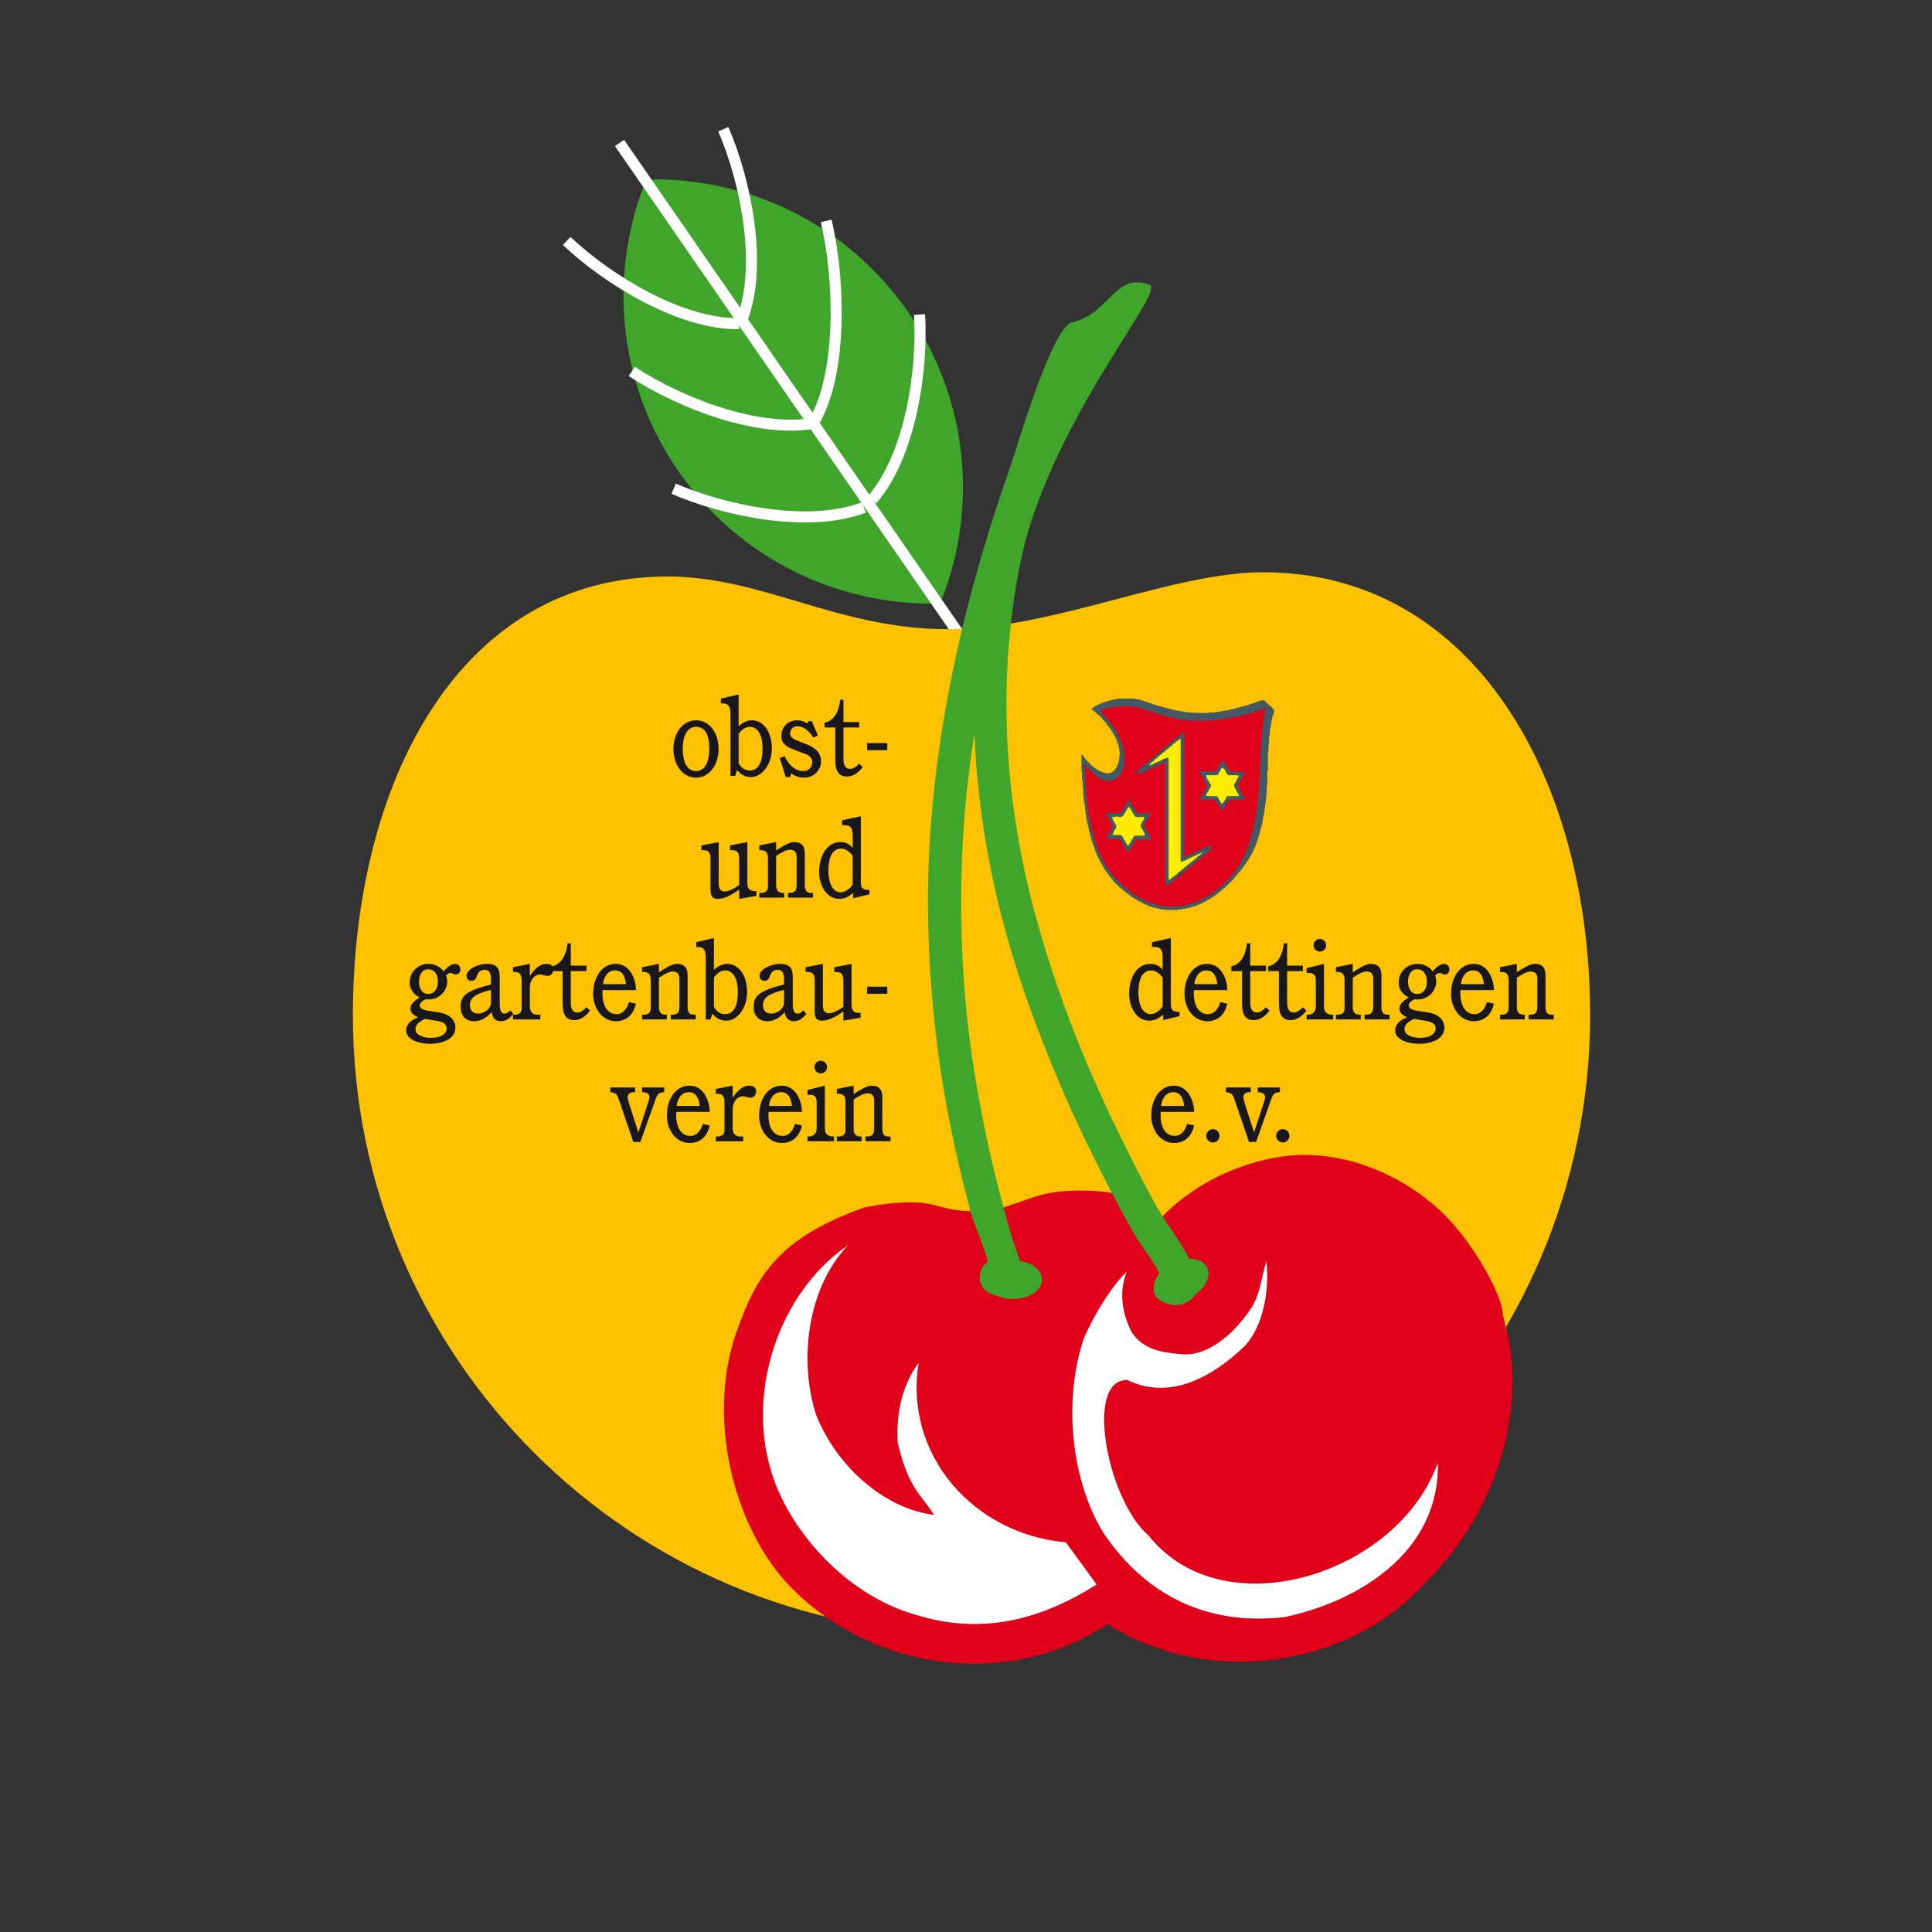 <?xml version="1.0" encoding="utf-8"?>
<!-- Generator: Adobe Illustrator 16.0.4, SVG Export Plug-In . SVG Version: 6.00 Build 0)  -->
<!DOCTYPE svg PUBLIC "-//W3C//DTD SVG 1.1//EN" "http://www.w3.org/Graphics/SVG/1.1/DTD/svg11.dtd">
<svg version="1.1" xmlns="http://www.w3.org/2000/svg" xmlns:xlink="http://www.w3.org/1999/xlink" x="0px" y="0px"
	 width="283.464px" height="283.464px" viewBox="0 0 283.464 283.464" enable-background="new 0 0 283.464 283.464"
	 xml:space="preserve">
<rect x="0" y="0" width="283.464" height="283.464" fill="#333333" stroke="none"/>
<g id="Ebene_2">
</g>
<g id="Ebene_1">
	<path fill="#40A52B" d="M94.487,27.187C97.6,19.06,145.549,88.6,136.549,88.568c-14.189-0.047-28.134-6.763-36.892-19.268
		C90.713,56.526,89.299,40.73,94.487,27.187z"/>
	<path fill="#40A52B" d="M138.282,87.702C135.17,95.827,87.221,26.29,96.22,26.319c14.189,0.049,28.133,6.764,36.89,19.271
		C142.058,58.363,143.471,74.158,138.282,87.702z"/>
	<line fill="none" stroke="#FFFFFF" stroke-width="1.624" x1="90.898" y1="20.975" x2="140.849" y2="93.26"/>
	<path fill="#40A52B" d="M149.51,83.359c-1.624,4.331-7.024,9.157-7.783,8.547c5.889-22.742,12.589-44.468,15.638-44.624
		c5.479-1.265,6.292-7.56,11.415-5.415C170.561,43.377,153.572,62.648,149.51,83.359z"/>
	<path fill="#FCC200" d="M185.32,83.963c30.928,0,47.983,30.342,47.983,65.003c0,50.128-40.635,90.763-90.763,90.763
		c-50.127,0-90.764-40.635-90.764-90.763c0-33.927,15.432-64.38,46.18-64.38c13.977,0,24.928,7.726,41.13,7.726
		C154.558,92.312,171.882,83.963,185.32,83.963z"/>
	<path fill="#E1001A" d="M170.518,147.938c8.693-13.996,53.445,35.006,49.927,44.82c4.223,13.631-1.041,29.41-11.148,39.267
		c-10.993,12.489-31.736,15.808-46.778,6.273c-14.372,9.483-34.059,7.106-46.33-5.268c-8.673-8.696-12.959-25.883-7.613-38.956
		c3.086-8.604,7.568-13.026,18.127-16.885"/>
	<path fill="#96BD0D" d="M168.178,159.703l-1.656,3.962l-6.148-9.784C162.607,156.129,165.863,157.351,168.178,159.703z"/>
	<path fill="#FFFFFF" d="M124.44,182.682c-5.86,6.118-7.341,16.637-4.702,24.9c2.907,7.351,9.817,13.745,17.303,14.682
		c-1.859-2.964-3.799-3.914-5.329-10.646c-0.267-4.413,0.749-8.526,3.079-11.685c-2.211,13.536,8.073,25.175,21.601,26.358
		l4.505,6.186c-7.614,4.845-16.25,7.449-25.811,4.652c-8.498-2.145-16.305-8.991-20.427-17.385
		C108.483,207.064,113.311,190.302,124.44,182.682z"/>
	<path fill="#FFFFFF" d="M165.31,186.59c-1.202,3.071-0.638,6.168,0.721,8.843c1.688,2.604,4.406,3.001,7.373,3.26
		c3.893,0.341,7.553-3.073,9.682-6.063c1.778-2.18,1.938-5.061,2.722-7.606c0.452,4.43-0.458,9.486-3.143,12.426
		c-3.979,3.856-10.534,8.323-17.249,5.029c-6.338-0.183-3.015,17.569,3.138,22.857c11.069,13.839,36.681,5.564,42.405-10.748
		c0.33,13.289-11.875,20.443-22.532,22.687c-11.316,1.25-20.185-3.12-26.396-12.164c-4.845-7.614-6.123-19.636-2.988-28.794
		C160.561,192.807,163.277,188.467,165.31,186.59z"/>
	<path fill="#FCC200" d="M221.019,195.464c0,0-0.801-7.316,0.587-12.487c1.385-5.17-0.88-17.345-7.018-21.93
		c-6.138-4.584-35.924-25.104-45.613-17.543c-9.689,7.558-56.859,29.979-56.859,29.979l3.729,7.176c0,0,7-3.273,14.715-4.079
		c7.265-0.758,6.566,1.203,12.799,1.127c5.282-0.067,7.354-2.669,13.233-2.965c11.644-0.586,13.791,3.948,13.791,3.948
		s5.688-6.748,16.597-8.817c9.063-1.72,18.239,2.133,24.293,7.723c4.081,3.769,8.088,10.424,9.104,14.281"/>
	<ellipse fill="#40A52B" cx="148.632" cy="187.749" rx="4.264" ry="2.843"/>
	<path fill="#40A52B" d="M177.092,185.94c0.709,1.399-0.413,3.401-2.512,4.471c-2.095,1.065-4.375,0.799-5.089-0.599
		c-0.714-1.398,0.409-3.399,2.51-4.47C174.099,184.275,176.378,184.542,177.092,185.94z"/>
	<g>
		<g>
			<path fill="#40A52B" d="M154.007,53.434c-9.113,22.034-15.895,45.028-17.522,68.908c-0.709,10.407-0.246,20.891,1.046,31.233
				c0.704,5.638,1.773,11.224,3.018,16.764c0.581,2.579,1.244,5.138,1.927,7.69c0.656,2.457,2.988,6.828,2.639,9.315
				c0.664-0.719,1.328-1.438,1.992-2.158c0.092,0.057,0.185,0.114,0.276,0.171c-2.313-2.099-5.065,1.897-2.781,3.971
				c0.913,0.828,2.199,0.986,3.347,0.633c1.089-0.335,1.827-0.979,1.993-2.158c0.28-1.996-0.809-4.076-1.375-5.967
				c-0.767-2.562-1.458-5.145-2.128-7.732c-1.306-5.045-2.352-10.153-3.23-15.289c-1.862-10.871-2.491-21.904-2.061-32.921
				c0.957-24.502,8.093-48.255,17.408-70.777C159.753,52.218,155.198,50.554,154.007,53.434L154.007,53.434z"/>
		</g>
	</g>
	<g>
		<g>
			<path fill="#40A52B" d="M146.299,75.904c-4.771,18.675-4.341,37.661,0.11,56.354c2.289,9.612,5.713,18.948,9.62,28.004
				c1.994,4.621,4.215,9.143,6.511,13.62c1.171,2.285,2.401,4.54,3.638,6.79c1.239,2.253,4.487,5.946,4.737,8.492
				c0.448-0.87,0.897-1.74,1.347-2.61c0.301,0.123,0.603,0.246,0.904,0.37c-2.729-1.442-5.542,2.511-2.781,3.971
				c1.337,0.707,2.62,0.879,3.957,0.039c0.987-0.62,1.464-1.424,1.347-2.611c-0.361-3.686-4.276-8.178-6.062-11.428
				c-2.449-4.456-4.727-9.004-6.901-13.6c-4.339-9.165-7.944-18.674-10.655-28.447c-5.19-18.704-6.042-38.397-1.224-57.262
				C151.614,74.583,147.072,72.879,146.299,75.904L146.299,75.904z"/>
		</g>
	</g>
	<path fill="#1A171B" d="M102.117,105.681c2.031,0,3.314,1.9,3.314,4.207c0,2.307-1.349,4.208-3.314,4.208s-3.314-1.9-3.314-4.208
		C98.803,107.582,100.152,105.681,102.117,105.681z M102.117,106.639c-1.299,0-1.949,1.381-1.949,3.249
		c0,1.397,0.39,3.249,1.949,3.249c1.56,0,1.95-1.851,1.95-3.249C104.067,108.021,103.58,106.639,102.117,106.639z"/>
	<path fill="#1A171B" d="M107.169,104.723c0-1.235-0.39-1.527-1.25-1.527h-0.147v-0.699l2.599-0.601v4.662
		c0.52-0.536,1.284-0.877,1.95-0.877c1.56,0,2.924,1.511,2.924,4.191c0,2.031-1.267,4.142-3.07,4.142
		c-1.104,0-1.641-0.601-2.046-1.023l-0.26,0.845h-0.698V104.723z M108.371,111.968c0.195,0.406,0.699,1.088,1.609,1.088
		c1.169,0,1.9-0.958,1.9-3.281c0-1.787-0.618-3.136-1.868-3.136c-0.764,0-1.348,0.634-1.641,1.024V111.968z"/>
	<path fill="#1A171B" d="M118.589,105.812h0.52l0.893,2.111l-0.666,0.292c-0.536-0.829-1.316-1.657-2.323-1.657
		c-0.634,0-1.088,0.471-1.088,1.04c0,0.487,0.389,0.812,1.007,1.056l1.429,0.552c1.283,0.488,2.095,1.268,2.095,2.501
		c0,1.332-1.088,2.388-2.469,2.388c-1.023,0-1.657-0.455-1.9-0.618l-0.179,0.536h-0.618l-0.877-2.778l0.699-0.308
		c0.536,1.17,1.479,2.208,2.729,2.208c0.991,0,1.332-0.779,1.332-1.267c0-0.601-0.39-1.023-0.926-1.218l-1.624-0.601
		c-1.153-0.422-1.982-0.942-1.982-2.046c0-1.283,0.91-2.323,2.323-2.323c0.487,0,1.007,0.146,1.462,0.471L118.589,105.812z"/>
	<path fill="#1A171B" d="M120.976,106.039c1.592-0.341,2.144-1.95,2.307-3.379h0.471v3.281h2.307v0.795h-2.307v4.532
		c0,0.91,0.195,1.543,1.007,1.543c0.406,0,0.828-0.276,1.299-0.764l0.52,0.488c-0.618,0.812-1.381,1.396-2.307,1.396
		c-1.234,0-1.721-0.812-1.721-2.501v-4.695h-1.576V106.039z"/>
	<path fill="#1A171B" d="M127.23,109.027h2.956v1.04h-2.956V109.027z"/>
	<path fill="#1A171B" d="M107.12,124.037l2.534-0.487v6.01c0,0.65,0.195,1.186,1.088,1.186h0.244v0.698l-2.534,0.439v-1.364
		c-1.121,0.795-2.112,1.364-3.151,1.364c-0.796,0-1.056-0.439-1.056-1.397v-4.532c0-0.925-0.341-1.218-1.088-1.218h-0.244v-0.699
		l2.534-0.487v5.994c0,0.958,0.325,1.251,0.877,1.251c0.634,0,1.559-0.504,2.128-0.958v-3.883c0-0.925-0.341-1.218-1.088-1.218
		h-0.244V124.037z"/>
	<path fill="#1A171B" d="M115.615,131.005h0.098c0.829,0,1.17-0.211,1.17-1.186v-4.093c0-0.795-0.39-1.056-0.991-1.056
		c-0.503,0-1.186,0.358-2.015,0.91v4.354c0,0.894,0.552,1.072,1.007,1.072h0.163v0.699h-3.639v-0.699h0.276
		c0.666,0,0.991-0.357,0.991-0.893v-4.159c0-0.925-0.342-1.218-1.089-1.218h-0.179v-0.699l2.469-0.487v1.235
		c0.861-0.569,1.9-1.235,2.632-1.235c1.202,0,1.575,0.682,1.575,1.689v4.58c0,0.862,0.26,1.186,0.926,1.186h0.276v0.699h-3.671
		V131.005z"/>
	<path fill="#1A171B" d="M125.103,122.591c0-1.235-0.391-1.527-1.251-1.527h-0.309v-0.699l2.761-0.601v9.536
		c0,1.04,0.211,1.25,1.267,1.299v0.618l-2.388,0.568v-0.78c-0.617,0.503-1.186,0.877-2.03,0.877c-2.079,0-2.973-2.274-2.973-3.915
		c0-2.226,1.024-4.418,3.135-4.418c0.714,0,1.316,0.276,1.754,0.829h0.033V122.591z M125.103,125.564
		c-0.471-0.634-1.073-1.057-1.674-1.057c-1.088,0-1.884,0.926-1.884,3.233c0,1.738,0.584,3.184,1.786,3.184
		c0.521,0,1.218-0.341,1.771-1.121V125.564z"/>
	<path fill="#1A171B" d="M64.529,148.57c1.462,0.227,2.291,1.169,2.291,2.192c0,1.819-2.193,2.389-3.671,2.389
		c-1.949,0-3.558-0.749-3.558-1.951c0-0.942,0.747-1.575,1.754-1.933c-0.925-0.405-1.121-0.861-1.121-1.268
		c0-0.471,0.259-0.991,1.349-1.657c-0.975-0.485-1.463-1.234-1.463-2.24c0-1.527,1.268-2.681,2.713-2.681
		c1.121,0,1.835,0.521,2.307,1.121c0.374-0.6,1.088-1.121,1.64-1.121c0.471,0,0.78,0.374,0.78,0.813
		c0,0.406-0.292,0.747-0.682,0.747c-0.228,0-0.52-0.227-0.747-0.227c-0.211,0-0.438,0.08-0.667,0.39
		c0.098,0.276,0.163,0.536,0.163,0.876c0,1.349-1.169,2.615-2.712,2.615c-0.179,0-0.325-0.033-0.422-0.033
		c-0.406,0.197-0.894,0.473-0.894,0.911c0,0.374,0.341,0.65,1.283,0.796L64.529,148.57z M62.353,149.496
		c-0.991,0.47-1.397,0.925-1.397,1.511c0,0.812,1.057,1.266,2.291,1.266c1.609,0,2.291-0.714,2.291-1.333
		c0-0.745-0.569-1.021-1.576-1.185L62.353,149.496z M62.824,142.217c-0.959,0-1.348,0.91-1.348,1.836
		c0,0.909,0.422,1.788,1.348,1.788c0.78,0,1.429-0.604,1.429-1.821C64.253,143.078,63.814,142.217,62.824,142.217z"/>
	<path fill="#1A171B" d="M72.034,143.629c0-0.958-0.325-1.331-0.894-1.331c-1.542,0-0.795,1.607-2.014,1.607
		c-0.39,0-0.682-0.292-0.682-0.729c0-0.991,1.754-1.755,2.94-1.755c1.445,0,1.933,0.552,1.933,1.917v3.884
		c0,1.136,0.244,1.494,0.747,1.494c0.292,0,0.536-0.213,0.812-0.471l0.438,0.519c-0.438,0.536-1.007,1.072-1.819,1.072
		c-0.829,0-1.251-0.503-1.364-1.349c-0.667,0.78-1.527,1.349-2.551,1.349c-1.039,0-1.998-0.6-1.998-2.111
		c0-1.591,0.747-2.355,4.451-3.282V143.629z M72.034,145.238c-2.193,0.536-3.086,1.122-3.086,2.21c0,0.764,0.39,1.268,1.234,1.268
		s1.852-0.731,1.852-1.543V145.238z"/>
	<path fill="#1A171B" d="M75.266,148.877h0.276c0.666,0,0.99-0.357,0.99-0.894v-4.157c0-0.927-0.341-1.219-1.088-1.219h-0.179v-0.7
		l2.469-0.487v1.723h0.033c0.925-1.333,1.657-1.723,2.404-1.723c0.552,0,1.007,0.211,1.007,0.844c0,0.505-0.341,0.911-0.796,0.911
		c-0.536,0-0.698-0.195-1.186-0.195c-0.65,0-1.462,0.648-1.462,1.981v2.729c0,0.682,0.374,1.187,1.072,1.187h0.471v0.697h-4.013
		V148.877z"/>
	<path fill="#1A171B" d="M80.967,141.779c1.592-0.343,2.145-1.952,2.308-3.38h0.47v3.281h2.307v0.797h-2.307v4.53
		c0,0.911,0.195,1.545,1.007,1.545c0.406,0,0.829-0.275,1.3-0.765l0.52,0.489c-0.617,0.812-1.381,1.396-2.306,1.396
		c-1.235,0-1.722-0.812-1.722-2.501v-4.694h-1.576V141.779z"/>
	<path fill="#1A171B" d="M93.313,147.269c-0.341,1.479-1.267,2.566-2.973,2.566c-1.965,0-3.314-1.916-3.314-3.994
		c0-2.535,1.333-4.42,3.314-4.42c2.128,0,2.973,2.323,2.973,3.851h-4.889c-0.032,0.163-0.032,0.341-0.032,0.502
		c0,1.381,0.503,3.022,2.095,3.022c0.666,0,1.43-0.472,1.804-1.771L93.313,147.269z M91.851,144.394
		c-0.13-1.057-0.503-2.015-1.576-2.015c-1.218,0-1.706,1.104-1.803,2.015H91.851z"/>
	<path fill="#1A171B" d="M98.414,148.877h0.098c0.828,0,1.169-0.211,1.169-1.187v-4.093c0-0.797-0.39-1.057-0.991-1.057
		c-0.503,0-1.186,0.358-2.015,0.91v4.354c0,0.895,0.553,1.072,1.007,1.072h0.163v0.697h-3.639v-0.697h0.277
		c0.666,0,0.991-0.357,0.991-0.894v-4.157c0-0.927-0.341-1.219-1.088-1.219h-0.179v-0.7l2.469-0.487v1.235
		c0.861-0.569,1.901-1.235,2.632-1.235c1.202,0,1.576,0.683,1.576,1.69v4.58c0,0.862,0.259,1.187,0.925,1.187h0.276v0.697h-3.67
		V148.877z"/>
	<path fill="#1A171B" d="M103.546,140.462c0-1.235-0.389-1.527-1.25-1.527h-0.146v-0.699l2.599-0.602v4.664
		c0.52-0.537,1.283-0.877,1.949-0.877c1.56,0,2.924,1.511,2.924,4.192c0,2.03-1.268,4.142-3.07,4.142
		c-1.105,0-1.64-0.602-2.046-1.023l-0.26,0.844h-0.699V140.462z M104.749,147.708c0.195,0.405,0.698,1.088,1.608,1.088
		c1.17,0,1.901-0.958,1.901-3.282c0-1.786-0.618-3.135-1.869-3.135c-0.763,0-1.348,0.635-1.64,1.025V147.708z"/>
	<path fill="#1A171B" d="M115.031,143.629c0-0.958-0.324-1.331-0.893-1.331c-1.543,0-0.795,1.607-2.014,1.607
		c-0.39,0-0.683-0.292-0.683-0.729c0-0.991,1.754-1.755,2.94-1.755c1.446,0,1.933,0.552,1.933,1.917v3.884
		c0,1.136,0.244,1.494,0.747,1.494c0.293,0,0.536-0.213,0.812-0.471l0.438,0.519c-0.438,0.536-1.006,1.072-1.819,1.072
		c-0.829,0-1.25-0.503-1.365-1.349c-0.666,0.78-1.527,1.349-2.55,1.349c-1.04,0-1.998-0.6-1.998-2.111
		c0-1.591,0.748-2.355,4.451-3.282V143.629z M115.031,145.238c-2.192,0.536-3.086,1.122-3.086,2.21c0,0.764,0.391,1.268,1.235,1.268
		s1.851-0.731,1.851-1.543V145.238z"/>
	<path fill="#1A171B" d="M122.406,141.908l2.534-0.487v6.011c0,0.648,0.195,1.185,1.088,1.185h0.244v0.698l-2.534,0.439v-1.364
		c-1.121,0.795-2.111,1.364-3.151,1.364c-0.795,0-1.056-0.439-1.056-1.397v-4.53c0-0.927-0.341-1.219-1.088-1.219h-0.243v-0.7
		l2.534-0.487v5.994c0,0.958,0.324,1.252,0.877,1.252c0.633,0,1.56-0.503,2.127-0.958v-3.882c0-0.927-0.341-1.219-1.088-1.219
		h-0.243V141.908z"/>
	<path fill="#1A171B" d="M127.23,144.769h2.956v1.039h-2.956V144.769z"/>
	<path fill="#1A171B" d="M94.206,159.55h3.249v0.697c-0.795,0.017-1.023,0.309-1.283,1.057l-2.209,6.237h-1.04l-2.176-6.352
		c-0.211-0.617-0.391-0.877-1.203-0.942v-0.697h3.639v0.697h-0.146c-0.456,0-0.942,0.162-0.942,0.731
		c0,0.195,0.065,0.487,0.227,1.008l1.316,4.093h0.049l1.316-4.028c0.162-0.503,0.276-0.778,0.276-1.056
		c0-0.535-0.374-0.748-1.073-0.748V159.55z"/>
	<path fill="#1A171B" d="M104.131,165.137c-0.341,1.479-1.267,2.566-2.972,2.566c-1.966,0-3.314-1.916-3.314-3.994
		c0-2.535,1.332-4.42,3.314-4.42c2.127,0,2.972,2.322,2.972,3.851h-4.889c-0.033,0.163-0.033,0.341-0.033,0.503
		c0,1.38,0.504,3.021,2.096,3.021c0.666,0,1.429-0.471,1.803-1.771L104.131,165.137z M102.669,162.262
		c-0.13-1.056-0.504-2.015-1.575-2.015c-1.219,0-1.706,1.104-1.804,2.015H102.669z"/>
	<path fill="#1A171B" d="M105.025,166.746h0.276c0.667,0,0.991-0.356,0.991-0.894v-4.157c0-0.927-0.341-1.219-1.088-1.219h-0.179
		v-0.699l2.469-0.487v1.723h0.033c0.925-1.332,1.657-1.723,2.404-1.723c0.552,0,1.006,0.211,1.006,0.844
		c0,0.505-0.341,0.911-0.795,0.911c-0.536,0-0.699-0.195-1.186-0.195c-0.65,0-1.462,0.648-1.462,1.981v2.729
		c0,0.682,0.374,1.187,1.071,1.187h0.471v0.698h-4.012V166.746z"/>
	<path fill="#1A171B" d="M117.663,165.137c-0.341,1.479-1.267,2.566-2.973,2.566c-1.965,0-3.313-1.916-3.313-3.994
		c0-2.535,1.333-4.42,3.313-4.42c2.128,0,2.973,2.322,2.973,3.851h-4.889c-0.033,0.163-0.033,0.341-0.033,0.503
		c0,1.38,0.504,3.021,2.096,3.021c0.666,0,1.429-0.471,1.803-1.771L117.663,165.137z M116.201,162.262
		c-0.13-1.056-0.504-2.015-1.576-2.015c-1.218,0-1.705,1.104-1.803,2.015H116.201z"/>
	<path fill="#1A171B" d="M118.475,166.746h0.13c0.795,0,1.218-0.438,1.218-1.169v-3.948c0-0.746-0.406-1.006-0.958-1.006h-0.39
		v-0.698l2.55-0.635v6.287c0,0.731,0.422,1.169,1.218,1.169h0.13v0.698h-3.898V166.746z M120.424,155.635
		c0.503,0,0.926,0.422,0.926,0.926c0,0.503-0.422,0.927-0.926,0.927c-0.521,0-0.926-0.424-0.926-0.927
		C119.498,156.057,119.904,155.635,120.424,155.635z"/>
	<path fill="#1A171B" d="M126.986,166.746h0.098c0.829,0,1.17-0.211,1.17-1.187v-4.093c0-0.796-0.39-1.057-0.991-1.057
		c-0.503,0-1.186,0.358-2.015,0.911v4.353c0,0.895,0.552,1.072,1.007,1.072h0.163v0.698h-3.639v-0.698h0.276
		c0.666,0,0.991-0.356,0.991-0.894v-4.157c0-0.927-0.342-1.219-1.089-1.219h-0.178v-0.699l2.469-0.487v1.234
		c0.862-0.567,1.901-1.234,2.632-1.234c1.202,0,1.575,0.683,1.575,1.689v4.58c0,0.863,0.26,1.187,0.927,1.187h0.276v0.698h-3.672
		V166.746z"/>
	<path fill="#1A171B" d="M170.586,140.462c0-1.235-0.391-1.527-1.25-1.527h-0.31v-0.699l2.762-0.602v9.538
		c0,1.039,0.21,1.251,1.267,1.299v0.618l-2.388,0.568v-0.78c-0.617,0.504-1.186,0.877-2.03,0.877c-2.08,0-2.973-2.273-2.973-3.913
		c0-2.228,1.022-4.42,3.136-4.42c0.714,0,1.315,0.276,1.755,0.829h0.031V140.462z M170.586,143.436
		c-0.471-0.635-1.072-1.057-1.674-1.057c-1.088,0-1.883,0.927-1.883,3.233c0,1.738,0.584,3.184,1.786,3.184
		c0.521,0,1.219-0.341,1.771-1.122V143.436z"/>
	<path fill="#1A171B" d="M180.073,147.269c-0.341,1.479-1.266,2.566-2.973,2.566c-1.966,0-3.313-1.916-3.313-3.994
		c0-2.535,1.332-4.42,3.313-4.42c2.129,0,2.973,2.323,2.973,3.851h-4.889c-0.032,0.163-0.032,0.341-0.032,0.502
		c0,1.381,0.501,3.022,2.094,3.022c0.667,0,1.432-0.472,1.804-1.771L180.073,147.269z M178.61,144.394
		c-0.13-1.057-0.503-2.015-1.575-2.015c-1.218,0-1.705,1.104-1.804,2.015H178.61z"/>
	<path fill="#1A171B" d="M180.657,141.779c1.593-0.343,2.145-1.952,2.307-3.38h0.473v3.281h2.307v0.797h-2.307v4.53
		c0,0.911,0.193,1.545,1.006,1.545c0.405,0,0.829-0.275,1.301-0.765l0.52,0.489c-0.618,0.812-1.381,1.396-2.306,1.396
		c-1.236,0-1.724-0.812-1.724-2.501v-4.694h-1.576V141.779z"/>
	<path fill="#1A171B" d="M186.066,141.779c1.593-0.343,2.145-1.952,2.307-3.38h0.473v3.281h2.307v0.797h-2.307v4.53
		c0,0.911,0.193,1.545,1.006,1.545c0.406,0,0.828-0.275,1.301-0.765l0.521,0.489c-0.619,0.812-1.382,1.396-2.309,1.396
		c-1.234,0-1.721-0.812-1.721-2.501v-4.694h-1.577V141.779z"/>
	<path fill="#1A171B" d="M191.704,148.877h0.13c0.797,0,1.219-0.438,1.219-1.169v-3.949c0-0.745-0.406-1.005-0.958-1.005h-0.391
		v-0.699l2.551-0.635v6.288c0,0.73,0.422,1.169,1.219,1.169h0.13v0.697h-3.899V148.877z M193.652,137.764
		c0.504,0,0.926,0.423,0.926,0.927c0,0.503-0.422,0.927-0.926,0.927c-0.519,0-0.925-0.424-0.925-0.927
		C192.727,138.188,193.133,137.764,193.652,137.764z"/>
	<path fill="#1A171B" d="M200.216,148.877h0.097c0.828,0,1.169-0.211,1.169-1.187v-4.093c0-0.797-0.391-1.057-0.99-1.057
		c-0.504,0-1.187,0.358-2.015,0.91v4.354c0,0.895,0.553,1.072,1.006,1.072h0.163v0.697h-3.639v-0.697h0.277
		c0.665,0,0.99-0.357,0.99-0.894v-4.157c0-0.927-0.341-1.219-1.088-1.219h-0.18v-0.7l2.47-0.487v1.235
		c0.86-0.569,1.9-1.235,2.631-1.235c1.202,0,1.576,0.683,1.576,1.69v4.58c0,0.862,0.261,1.187,0.927,1.187h0.275v0.697h-3.67
		V148.877z"/>
	<path fill="#1A171B" d="M209.635,148.57c1.463,0.227,2.291,1.169,2.291,2.192c0,1.819-2.192,2.389-3.671,2.389
		c-1.948,0-3.557-0.749-3.557-1.951c0-0.942,0.746-1.575,1.755-1.933c-0.927-0.405-1.122-0.861-1.122-1.268
		c0-0.471,0.261-0.991,1.349-1.657c-0.976-0.485-1.461-1.234-1.461-2.24c0-1.527,1.266-2.681,2.713-2.681
		c1.12,0,1.834,0.521,2.307,1.121c0.372-0.6,1.088-1.121,1.64-1.121c0.47,0,0.779,0.374,0.779,0.813
		c0,0.406-0.292,0.747-0.683,0.747c-0.227,0-0.519-0.227-0.747-0.227c-0.211,0-0.438,0.08-0.666,0.39
		c0.099,0.276,0.162,0.536,0.162,0.876c0,1.349-1.168,2.615-2.713,2.615c-0.178,0-0.323-0.033-0.422-0.033
		c-0.406,0.197-0.894,0.473-0.894,0.911c0,0.374,0.342,0.65,1.283,0.796L209.635,148.57z M207.459,149.496
		c-0.99,0.47-1.396,0.925-1.396,1.511c0,0.812,1.057,1.266,2.291,1.266c1.608,0,2.29-0.714,2.29-1.333
		c0-0.745-0.569-1.021-1.576-1.185L207.459,149.496z M207.932,142.217c-0.96,0-1.349,0.91-1.349,1.836
		c0,0.909,0.422,1.788,1.349,1.788c0.778,0,1.428-0.604,1.428-1.821C209.36,143.078,208.921,142.217,207.932,142.217z"/>
	<path fill="#1A171B" d="M219.188,147.269c-0.342,1.479-1.267,2.566-2.973,2.566c-1.967,0-3.313-1.916-3.313-3.994
		c0-2.535,1.331-4.42,3.313-4.42c2.128,0,2.973,2.323,2.973,3.851h-4.889c-0.033,0.163-0.033,0.341-0.033,0.502
		c0,1.381,0.503,3.022,2.096,3.022c0.666,0,1.429-0.472,1.802-1.771L219.188,147.269z M217.726,144.394
		c-0.13-1.057-0.505-2.015-1.575-2.015c-1.219,0-1.706,1.104-1.804,2.015H217.726z"/>
	<path fill="#1A171B" d="M224.289,148.877h0.097c0.828,0,1.171-0.211,1.171-1.187v-4.093c0-0.797-0.391-1.057-0.991-1.057
		c-0.503,0-1.186,0.358-2.014,0.91v4.354c0,0.895,0.552,1.072,1.006,1.072h0.162v0.697h-3.638v-0.697h0.276
		c0.666,0,0.991-0.357,0.991-0.894v-4.157c0-0.927-0.343-1.219-1.088-1.219h-0.18v-0.7l2.47-0.487v1.235
		c0.86-0.569,1.9-1.235,2.63-1.235c1.203,0,1.577,0.683,1.577,1.69v4.58c0,0.862,0.261,1.187,0.925,1.187h0.276v0.697h-3.671
		V148.877z"/>
	<path fill="#1A171B" d="M175.2,165.137c-0.341,1.479-1.266,2.566-2.973,2.566c-1.966,0-3.314-1.916-3.314-3.994
		c0-2.535,1.333-4.42,3.314-4.42c2.129,0,2.973,2.322,2.973,3.851h-4.89c-0.031,0.163-0.031,0.341-0.031,0.503
		c0,1.38,0.501,3.021,2.094,3.021c0.666,0,1.431-0.471,1.804-1.771L175.2,165.137z M173.737,162.262
		c-0.13-1.056-0.503-2.015-1.575-2.015c-1.218,0-1.705,1.104-1.804,2.015H173.737z"/>
	<path fill="#1A171B" d="M177.961,165.673c0.534,0,0.974,0.439,0.974,0.974c0,0.536-0.439,0.976-0.974,0.976
		c-0.536,0-0.976-0.439-0.976-0.976C176.986,166.113,177.425,165.673,177.961,165.673z"/>
	<path fill="#1A171B" d="M184.54,159.55h3.249v0.697c-0.796,0.017-1.023,0.309-1.283,1.057l-2.21,6.237h-1.039l-2.177-6.352
		c-0.211-0.617-0.39-0.877-1.202-0.942v-0.697h3.64v0.697h-0.148c-0.453,0-0.941,0.162-0.941,0.731c0,0.195,0.066,0.487,0.229,1.008
		l1.316,4.093h0.047l1.317-4.028c0.161-0.503,0.275-0.778,0.275-1.056c0-0.535-0.374-0.748-1.072-0.748V159.55z"/>
	<path fill="#1A171B" d="M187.24,166.647c0,0.536,0.438,0.976,0.974,0.976s0.975-0.439,0.975-0.976c0-0.534-0.438-0.974-0.975-0.974
		S187.24,166.113,187.24,166.647z"/>
	<path fill="none" stroke="#FFFFFF" stroke-width="1.624" d="M127.953,73.317c5.619-6.455,7.463-18.961,6.965-27.17"/>
	<path fill="none" stroke="#FFFFFF" stroke-width="1.624" d="M108.873,46.88c3.073-7.987,0.528-20.37-2.748-27.914"/>
	<path fill="none" stroke="#FFFFFF" stroke-width="1.624" d="M119.354,61.997c4.413-7.332,3.783-21.586,1.866-29.584"/>
	<path fill="none" stroke="#FFFFFF" stroke-width="1.624" d="M126.751,74.452c-7.986,3.074-20.37,0.53-27.914-2.746"/>
	<path fill="none" stroke="#FFFFFF" stroke-width="1.624" d="M108.435,47.481c-8.555,0.157-19.321-6.469-25.291-12.129"/>
	<path fill="none" stroke="#FFFFFF" stroke-width="1.624" d="M119.71,62.042c-8.399,1.641-20.153-3.016-27.014-7.552"/>
	<path fill="#425863" d="M166.499,102.572l0.519,0.013v0.064c0.104,0.013,0.223,0.013,0.34,0.013v0.078
		c0.103,0.026,0.219,0.013,0.336,0.013v0.065c0.053,0.052,0.235-0.052,0.183,0.104h0.233v0.078l0.26,0.013v0.065l0.261,0.013v0.064
		l0.26,0.013v0.091l0.246,0.013v0.064l0.26,0.013v0.065l0.261,0.013v0.078h0.258v0.091c0.105,0.013,0.223,0,0.338,0.013v0.065
		l0.261,0.012v0.066c0.103,0.025,0.221,0.013,0.338,0.013v0.091c0.104,0.013,0.221,0,0.338,0v0.078
		c0.103,0.012,0.221,0.012,0.338,0.012v0.065c0.104,0.026,0.221,0.013,0.336,0.013v0.066c0.104,0.025,0.222,0.013,0.34,0.013v0.091
		c0.143,0.013,0.285,0,0.428,0.013v0.064c0.144,0.026,0.286,0.013,0.429,0.013v0.065l0.508,0.025v0.066l0.596,0.025v0.065
		l0.857,0.013v0.064l2.221,0.013c0.026-0.026,0.013-0.051,0.013-0.078h1.002c0.025-0.026,0.013-0.065,0.013-0.091h0.675
		c0.026-0.012,0.014-0.052,0.014-0.091h0.494c0.025-0.013,0.013-0.052,0.013-0.078h0.506c0.013-0.026,0-0.051,0.013-0.078h0.402
		c0.025-0.026,0.013-0.065,0.013-0.104h0.338c0.027-0.013,0.015-0.053,0.015-0.079h0.323c0.025-0.013,0.013-0.052,0.013-0.078h0.325
		c0.027-0.026,0.013-0.051,0.013-0.09h0.325c0.025-0.013,0.013-0.052,0.013-0.091h0.338c0.013-0.013,0-0.053,0-0.079h0.338
		c0.013-0.025,0-0.051,0.013-0.077c0.078-0.026,0.248,0.052,0.248-0.065v-0.039h0.336c0.027-0.013,0.013-0.052,0.013-0.078
		c0.066-0.013,0.17,0.039,0.17-0.039v-0.039c0.078-0.013,0.233,0.039,0.26-0.051v-0.026h0.325c0.013-0.026,0.013-0.065,0.013-0.104
		c0.078-0.013,0.235,0.039,0.261-0.04v-0.038c0.051-0.013,0.168,0.038,0.168-0.052v-0.026c0.078-0.026,0.247,0.053,0.247-0.065
		v-0.025c0.091-0.026,0.233,0.039,0.261-0.052v-0.039c0.076-0.013,0.232,0.039,0.258-0.039v-0.04h0.494
		c0.013,0.026-0.013,0.104,0.052,0.078h0.04c-0.013,0.039-0.013,0.117,0.051,0.091h0.039c0,0.025-0.026,0.117,0.04,0.09h0.038
		c0,0.026-0.013,0.104,0.053,0.079h0.026c0.013,0.038-0.014,0.103,0.051,0.078h0.038c0,0.039-0.025,0.13,0.053,0.104h0.039v0.064
		l0.169,0.013c0.013,0.053-0.051,0.182,0.052,0.156h0.04v0.091l0.155,0.013c0.013,0.026-0.013,0.103,0.051,0.077h0.04
		c-0.013,0.04-0.013,0.117,0.052,0.079h0.038v0.169l0.157,0.012c0,0.04,0,0.104,0.065,0.078h0.038
		c0.013,0.066-0.038,0.182,0.039,0.182h0.04v0.234h-0.066c-0.025,0.116-0.013,0.234-0.013,0.35h-0.091l-0.013,0.247h-0.065
		l-0.013,0.259h-0.066c-0.025,0.143-0.013,0.286-0.013,0.429h-0.076l-0.026,0.584h-0.065c-0.013,0.143,0,0.286-0.013,0.428h-0.064
		l-0.027,0.507h-0.051l-0.013,0.78h-0.092c-0.013,0.363,0,0.74,0,1.103h-0.078c-0.013,0.403-0.013,0.806-0.013,1.195h-0.064
		l-0.014,2.728h-0.079l-0.013,2.221h-0.076l-0.013,1.352h-0.066l-0.013,0.779h-0.064l-0.025,0.598h-0.065l-0.025,0.675h-0.066
		l-0.025,0.598h-0.051c-0.027,0.129-0.015,0.286-0.015,0.428h-0.078c-0.025,0.13-0.012,0.286-0.012,0.416h-0.078l-0.015,0.52h-0.063
		c-0.013,0.13-0.013,0.286-0.013,0.416h-0.066l-0.013,0.26h-0.078c-0.025,0.104-0.012,0.221-0.012,0.337h-0.078
		c-0.013,0.117,0,0.234-0.013,0.351h-0.066c-0.025,0.104-0.013,0.233-0.013,0.337h-0.076l-0.015,0.26h-0.065l-0.012,0.26h-0.078
		c-0.013,0.104,0,0.221-0.013,0.338h-0.078l-0.013,0.259h-0.066l-0.013,0.156h-0.077v0.26h-0.078l-0.013,0.259h-0.079
		c0.079,0.221-0.181,0.117-0.089,0.338h-0.079c-0.038,0.065,0.052,0.234-0.104,0.195v0.234h-0.065l-0.013,0.169h-0.066
		c-0.051,0.051,0.054,0.233-0.103,0.182v0.078h-0.078c0.078,0.22-0.181,0.117-0.091,0.337h-0.077
		c-0.04,0.066,0.051,0.234-0.104,0.183v0.078h-0.065c0.078,0.221-0.183,0.117-0.091,0.338c-0.039,0-0.117-0.014-0.092,0.052v0.039
		c-0.025,0.014-0.115-0.025-0.089,0.052v0.026h-0.066l-0.013,0.169h-0.063c-0.054,0.065,0.051,0.233-0.117,0.182v0.078
		c-0.04,0-0.104-0.013-0.079,0.052v0.039h-0.063l-0.015,0.169c-0.04,0-0.116-0.026-0.091,0.039v0.039h-0.077
		c-0.053,0.052,0.064,0.234-0.091,0.183v0.078c-0.039-0.014-0.117-0.014-0.079,0.052v0.039h-0.091v0.156
		c-0.039,0.013-0.115-0.013-0.09,0.052v0.04c-0.04,0-0.104-0.014-0.079,0.052v0.039c-0.038,0.014-0.118-0.026-0.091,0.052v0.026
		c-0.038,0-0.104-0.014-0.091,0.052v0.039c-0.038-0.013-0.104-0.013-0.077,0.052v0.04c-0.027,0-0.104-0.014-0.078,0.039v0.039
		h-0.079c-0.051,0.052,0.054,0.234-0.104,0.182v0.079c-0.026,0-0.103-0.014-0.077,0.039v0.038c-0.038,0.013-0.117-0.026-0.092,0.052
		v0.026h-0.076c-0.04,0.065,0.063,0.247-0.093,0.195v0.064c-0.038,0-0.104,0-0.077,0.065v0.026c-0.04,0.013-0.116-0.013-0.091,0.053
		v0.039c-0.039,0-0.104-0.013-0.092,0.038v0.04h-0.063l-0.015,0.169l-0.168,0.013v0.079c-0.039,0-0.103-0.014-0.09,0.039v0.039
		h-0.08l-0.013,0.169l-0.155,0.026v0.064c-0.038,0-0.117-0.013-0.092,0.052v0.026c-0.038,0-0.116-0.013-0.089,0.065v0.026
		c-0.027,0.013-0.104-0.013-0.079,0.053v0.039c-0.038,0-0.104-0.013-0.091,0.039v0.039c-0.039,0-0.117-0.013-0.09,0.065v0.026
		c-0.027,0-0.105-0.013-0.08,0.052v0.039c-0.038,0-0.103-0.025-0.077,0.039v0.04c-0.065,0.013-0.195-0.052-0.181,0.052v0.039
		c-0.027,0-0.105-0.013-0.078,0.053v0.025c-0.04,0.013-0.104-0.013-0.079,0.052v0.039c-0.038,0-0.117-0.025-0.104,0.039v0.04
		c-0.052,0.013-0.183-0.052-0.157,0.052v0.039c-0.038,0-0.103-0.013-0.09,0.053v0.025c-0.025,0.013-0.116-0.013-0.091,0.052v0.039
		c-0.038-0.013-0.104-0.013-0.077,0.052v0.04c-0.04,0-0.104-0.013-0.078,0.052v0.026c-0.065,0.013-0.183-0.04-0.183,0.052v0.039
		c-0.026,0-0.103-0.025-0.077,0.04v0.039c-0.038,0-0.131-0.026-0.091,0.052v0.04c-0.065,0.013-0.17-0.04-0.17,0.052v0.025
		c-0.025,0.013-0.104-0.013-0.077,0.052v0.039c-0.065,0.013-0.195-0.052-0.183,0.052v0.039c-0.025,0-0.104-0.013-0.078,0.039v0.039
		c-0.064,0.013-0.183-0.039-0.183,0.052v0.025c-0.025,0.013-0.103-0.013-0.076,0.052v0.039c-0.052,0.013-0.196-0.052-0.169,0.052
		v0.039c-0.065,0.013-0.17-0.039-0.17,0.052v0.026c-0.051,0.013-0.168-0.04-0.168,0.051v0.039c-0.038-0.013-0.118-0.013-0.091,0.052
		v0.039c-0.053,0.013-0.17-0.039-0.17,0.039v0.04c-0.063,0.013-0.168-0.04-0.168,0.052v0.025c-0.051,0.026-0.195-0.052-0.168,0.065
		v0.039c-0.066,0.013-0.183-0.039-0.183,0.038v0.039c-0.053,0.013-0.17-0.039-0.157,0.039v0.039
		c-0.063,0.014-0.181-0.039-0.181,0.052v0.025c-0.078,0.026-0.247-0.038-0.26,0.065v0.039c-0.051,0.014-0.169-0.039-0.156,0.039
		v0.039c-0.092,0.013-0.234-0.039-0.26,0.051v0.027c-0.091,0.027-0.247-0.053-0.26,0.064v0.025h-0.324
		c-0.025,0.027-0.013,0.067-0.013,0.093c-0.092,0.013-0.234-0.038-0.26,0.038v0.038h-0.403c-0.025,0.026-0.013,0.054-0.013,0.079
		h-0.508c-0.024,0.025-0.013,0.063-0.013,0.104h-0.662c-0.025,0.013-0.014,0.051-0.014,0.076h-2.038v-0.076l-0.598-0.015v-0.077
		c-0.117-0.013-0.233,0-0.351-0.013v-0.065c-0.104-0.026-0.221-0.014-0.338-0.014v-0.063c-0.104-0.025-0.221-0.013-0.337-0.013
		v-0.08l-0.26-0.013v-0.076l-0.247-0.014v-0.065l-0.169-0.013v-0.064l-0.26-0.014v-0.091c-0.222,0.078-0.117-0.182-0.338-0.091
		v-0.065c-0.221,0.065-0.116-0.182-0.351-0.09v-0.092l-0.155-0.013v-0.064c-0.223,0.077-0.117-0.183-0.353-0.091v-0.091
		c-0.051-0.039-0.233,0.065-0.181-0.09h-0.065v-0.065c-0.245,0.091-0.103-0.208-0.338-0.104c0-0.039,0-0.117-0.064-0.091h-0.04
		v-0.064l-0.155-0.013c0-0.039,0-0.104-0.063-0.078h-0.027v-0.078l-0.169-0.013c0-0.039,0.013-0.104-0.051-0.091h-0.025
		c0-0.038,0-0.103-0.067-0.077h-0.038v-0.079l-0.155-0.013c0-0.039,0-0.117-0.066-0.078h-0.025
		c-0.013-0.039,0.013-0.117-0.051-0.091h-0.04v-0.065l-0.156-0.013c0-0.04,0.014-0.13-0.063-0.091h-0.025
		c-0.015-0.039,0.013-0.104-0.055-0.091h-0.038c0-0.025,0.013-0.104-0.038-0.078h-0.039v-0.078
		c-0.053-0.052-0.233,0.065-0.183-0.091h-0.078c0-0.039,0.015-0.104-0.039-0.091h-0.038c0-0.039,0-0.104-0.065-0.078h-0.026
		c-0.013-0.039,0.014-0.116-0.051-0.09h-0.04c0-0.04,0.015-0.104-0.038-0.079h-0.04V130.2c-0.063-0.039-0.232,0.052-0.181-0.104
		h-0.079c0-0.039,0.013-0.116-0.051-0.078h-0.04c0-0.039,0.015-0.104-0.052-0.091h-0.025c-0.013-0.026,0.025-0.117-0.053-0.091
		h-0.038c0-0.026,0.025-0.104-0.039-0.078h-0.038c0-0.039,0.013-0.116-0.053-0.078h-0.04v-0.169l-0.168-0.013
		c0.013-0.039,0.013-0.104-0.052-0.078h-0.04c0-0.04,0.013-0.104-0.038-0.079h-0.038c-0.015-0.065,0.038-0.182-0.053-0.182h-0.026
		c-0.013-0.026,0.013-0.104-0.051-0.078h-0.04c0-0.039,0.013-0.117-0.052-0.091h-0.038c-0.013-0.026,0.025-0.116-0.053-0.091h-0.027
		c0-0.025,0.013-0.104-0.051-0.078h-0.039c-0.013-0.065,0.052-0.195-0.053-0.182h-0.038c0-0.026,0.013-0.104-0.039-0.078h-0.04
		c0-0.026,0.015-0.104-0.051-0.077h-0.025c-0.013-0.065,0.038-0.183-0.053-0.183h-0.039c0.013-0.039,0.013-0.104-0.051-0.078h-0.04
		c0-0.026,0.013-0.104-0.039-0.078h-0.038c-0.013-0.066,0.038-0.182-0.053-0.182h-0.027c0-0.04,0-0.104-0.063-0.079h-0.039
		c-0.013-0.065,0.039-0.182-0.04-0.182h-0.038c0-0.026,0.013-0.104-0.051-0.079h-0.026c-0.027-0.051,0.052-0.194-0.065-0.168h-0.025
		c-0.025-0.066,0.025-0.169-0.053-0.169H161.9c0-0.039,0.025-0.117-0.038-0.091h-0.04c-0.013-0.051,0.04-0.169-0.052-0.169h-0.025
		c-0.025-0.051,0.038-0.195-0.065-0.169h-0.04c-0.013-0.064,0.04-0.168-0.038-0.168h-0.037c0-0.04,0.024-0.118-0.04-0.091h-0.04
		c-0.025-0.052,0.053-0.182-0.063-0.169h-0.026c-0.013-0.052,0.039-0.169-0.053-0.169h-0.038c-0.013-0.052,0.038-0.169-0.04-0.169
		h-0.039c-0.013-0.052,0.039-0.169-0.051-0.169h-0.025c-0.027-0.065,0.051-0.194-0.066-0.182h-0.025
		c-0.025-0.052,0.038-0.169-0.053-0.155h-0.038c-0.015-0.091,0.038-0.234-0.04-0.26h-0.037c-0.025-0.065,0.05-0.195-0.065-0.182
		h-0.027c-0.013-0.052,0.04-0.169-0.051-0.156h-0.039c-0.013-0.09,0.039-0.234-0.04-0.26h-0.038
		c-0.013-0.09,0.038-0.234-0.038-0.259h-0.041c-0.025-0.078,0.054-0.247-0.063-0.259h-0.025c-0.015-0.053,0.038-0.17-0.053-0.156
		h-0.039c-0.013-0.091,0.039-0.234-0.038-0.26h-0.04v-0.325c-0.026-0.026-0.065-0.013-0.091-0.013
		c-0.012-0.064,0.039-0.181-0.052-0.181h-0.027c-0.025-0.078,0.04-0.221-0.051-0.247h-0.039v-0.416
		c-0.025-0.025-0.053-0.013-0.091-0.013v-0.325c-0.013-0.025-0.053-0.013-0.079-0.013c-0.013-0.078,0.041-0.234-0.051-0.259h-0.038
		v-0.338c-0.013-0.013-0.053-0.013-0.079-0.013v-0.402c-0.025-0.026-0.063-0.014-0.091-0.014v-0.416
		c-0.027-0.013-0.053,0-0.078-0.013v-0.338c-0.024-0.013-0.064,0-0.092-0.013v-0.402c-0.013-0.026-0.051-0.013-0.09-0.013v-0.584
		c-0.013-0.026-0.053-0.014-0.078-0.014v-0.662c-0.025-0.026-0.051-0.013-0.077-0.013v-0.584c-0.027-0.026-0.065-0.014-0.091-0.014
		v-0.597c-0.025-0.014-0.053-0.014-0.092-0.014v-0.83c-0.013-0.014-0.051,0-0.078-0.014v-1.182c-0.025-0.026-0.053-0.013-0.09-0.013
		v-1.091c-0.013-0.026-0.053-0.013-0.093-0.013v-1.182c-0.013-0.013-0.051,0-0.076-0.013v-2.469h0.169
		c0,0.04-0.025,0.118,0.037,0.091h0.04c0.013,0.026-0.026,0.117,0.04,0.091h0.038c0.025,0.052-0.051,0.182,0.064,0.169h0.027
		c0.013,0.026-0.013,0.117,0.051,0.09h0.04c0,0.026-0.015,0.104,0.039,0.079h0.038c0,0.039-0.013,0.104,0.051,0.078h0.027
		c0.026,0.065-0.053,0.194,0.064,0.182h0.025c0.013,0.026-0.013,0.104,0.053,0.079h0.04c0,0.039-0.013,0.104,0.037,0.078h0.04
		c0,0.039-0.015,0.129,0.065,0.103h0.025c0.013,0.026-0.013,0.104,0.052,0.079h0.04c0,0.025-0.027,0.104,0.038,0.078h0.038
		c0.013,0.039-0.025,0.118,0.039,0.091h0.04c0,0.039,0,0.117,0.063,0.09h0.027c0.013,0.026-0.013,0.104,0.052,0.079h0.038
		c0,0.039-0.013,0.104,0.04,0.078h0.04c0,0.039-0.013,0.13,0.051,0.104h0.039c0,0.026-0.014,0.104,0.053,0.078h0.025v0.065
		c0.063,0.052,0.247-0.053,0.193,0.104h0.066c0.013,0.039-0.013,0.104,0.051,0.091h0.04v0.065c0.208-0.078,0.103,0.182,0.338,0.091
		c0,0.039-0.025,0.129,0.051,0.09h0.039v0.078l0.157,0.013v0.065c0.063,0.052,0.246-0.052,0.193,0.104h0.248v0.078l0.247,0.013
		v0.065c0.104,0.026,0.233,0.013,0.349,0.013v0.065c0.131,0.025,0.273,0.013,0.416,0.013c0.027-0.013,0.013-0.052,0.013-0.078
		c0.079-0.013,0.234,0.04,0.26-0.052v-0.026c0.055-0.026,0.17,0.026,0.17-0.052v-0.038c0.065-0.013,0.195,0.052,0.17-0.052v-0.039
		c0.025,0,0.104,0.013,0.076-0.052v-0.026c0.04-0.013,0.117,0.026,0.092-0.052v-0.039c0.038,0.013,0.117,0.013,0.091-0.051v-0.039
		h0.064l0.013-0.156h0.08c-0.067-0.221,0.181-0.117,0.09-0.338h0.078c0.051-0.065-0.065-0.247,0.09-0.194v-0.248h0.078
		c0.025-0.104,0.013-0.22,0.013-0.337h0.079l0.013-0.598h0.065l0.013-0.766c-0.027-0.026-0.053-0.013-0.078-0.013v-0.494
		c-0.025-0.013-0.064,0-0.092-0.013v-0.416c-0.025-0.026-0.051-0.013-0.091-0.013c-0.013-0.091,0.04-0.234-0.052-0.26h-0.025
		c-0.013-0.052,0.038-0.169-0.053-0.156h-0.038c-0.014-0.09,0.038-0.234-0.039-0.259h-0.038c-0.013-0.091,0.051-0.247-0.053-0.26
		h-0.04c-0.013-0.064,0.04-0.182-0.051-0.182h-0.026c-0.013-0.051,0.039-0.169-0.053-0.155h-0.038
		c0.013-0.04,0.013-0.118-0.052-0.079h-0.04c-0.013-0.091,0.04-0.233-0.038-0.259h-0.038c-0.015-0.039,0.025-0.117-0.053-0.091
		h-0.026c-0.025-0.065,0.026-0.169-0.051-0.169h-0.04c0-0.039,0.013-0.117-0.052-0.078h-0.038c-0.013-0.065,0.038-0.183-0.053-0.183
		h-0.027c-0.013-0.051,0.04-0.168-0.051-0.168h-0.039c0.014-0.039,0.014-0.117-0.053-0.091h-0.038c0-0.025,0.013-0.104-0.039-0.078
		h-0.04c-0.013-0.052,0.04-0.169-0.051-0.169h-0.025c-0.013-0.039,0.013-0.117-0.053-0.091h-0.039
		c0.013-0.039,0.013-0.104-0.051-0.078h-0.04c-0.013-0.039,0.027-0.117-0.039-0.09h-0.038c-0.013-0.053,0.038-0.17-0.053-0.17
		h-0.027c-0.025-0.052,0.042-0.194-0.063-0.168h-0.039c0-0.04,0.014-0.104-0.04-0.091h-0.038c0-0.026,0.013-0.104-0.051-0.078
		h-0.026c0-0.039,0.014-0.13-0.065-0.091h-0.025c-0.013-0.039,0.013-0.104-0.053-0.078H161.9c0-0.039,0.013-0.117-0.038-0.091h-0.04
		c-0.013-0.025,0.027-0.117-0.052-0.091h-0.025c-0.025-0.052,0.038-0.181-0.065-0.168h-0.04c0-0.026,0.027-0.104-0.038-0.079h-0.037
		c0-0.039,0.024-0.117-0.04-0.09h-0.04c0-0.039,0-0.118-0.063-0.078h-0.026c-0.013-0.04,0.013-0.104-0.053-0.091h-0.038
		c0-0.026,0.025-0.118-0.04-0.091h-0.039v-0.065c-0.051-0.053-0.231,0.065-0.181-0.091h-0.078c0-0.039,0.027-0.116-0.04-0.104
		h-0.037c0-0.039,0-0.104-0.065-0.079h-0.027c0-0.025,0.013-0.104-0.051-0.078h-0.039c0-0.039,0.026-0.104-0.04-0.09h-0.038v-0.079
		c-0.052-0.052-0.234,0.065-0.183-0.091h-0.077c0-0.025,0.025-0.103-0.038-0.077h-0.04c0-0.04,0.013-0.13-0.052-0.104h-0.039v-0.144
		c0.039-0.012,0.118,0.026,0.091-0.051v-0.039c0.04,0.013,0.117,0.013,0.078-0.052v-0.039c0.064-0.013,0.181,0.039,0.181-0.039
		v-0.04c0.027,0,0.104,0.013,0.079-0.051v-0.026c0.051-0.026,0.195,0.052,0.168-0.065v-0.039c0.053-0.013,0.17,0.039,0.17-0.04
		v-0.039c0.065-0.013,0.183,0.039,0.183-0.039v-0.039c0.051-0.013,0.168,0.039,0.155-0.051v-0.026
		c0.091-0.026,0.261,0.039,0.261-0.065v-0.039c0.062-0.013,0.181,0.039,0.181-0.04v-0.038c0.077-0.013,0.222,0.038,0.247-0.052
		v-0.026c0.078-0.026,0.246,0.053,0.246-0.065v-0.025c0.09-0.026,0.233,0.039,0.26-0.052v-0.039
		c0.091-0.013,0.233,0.039,0.259-0.039v-0.04h0.327c0.025-0.025,0.013-0.064,0.013-0.091h0.415c0.025-0.026,0.013-0.052,0.013-0.091
		h0.493l0.013-0.078h2.469V102.572z"/>
	<path fill="#E1001A" d="M165.901,103.677l0.598,0.025v0.053l0.598,0.025v0.078c0.104,0.013,0.221,0,0.337,0v0.078l0.26,0.012v0.065
		l0.261,0.013v0.066l0.247,0.013v0.091l0.26,0.013v0.064l0.259,0.013v0.065l0.17,0.013v0.079l0.246,0.012v0.078l0.26,0.013v0.064
		l0.261,0.013v0.065l0.258,0.013v0.091h0.248v0.078c0.104,0.013,0.234,0.013,0.351,0.013v0.065l0.247,0.013v0.079
		c0.142,0.025,0.286,0.013,0.429,0.013v0.078l0.259,0.013v0.065c0.13,0.026,0.272,0.013,0.415,0.013v0.078
		c0.104,0.026,0.222,0.013,0.34,0.013v0.065c0.143,0.026,0.285,0.013,0.428,0.013v0.078c0.144,0.013,0.286,0,0.429,0.013v0.064
		l0.598,0.026v0.065l0.599,0.026v0.065l1.7,0.013v0.065c0.078,0,0.234,0.039,0.272-0.039v-0.039h0.156v0.078
		c0.052,0,0.182,0.039,0.182-0.039v-0.039h1.272c0.015-0.013,0.015-0.053,0.015-0.079h0.739c0.025-0.025,0.013-0.064,0.013-0.09
		h0.688c0.013-0.026,0-0.053,0-0.078h0.585c0.027-0.026,0.013-0.065,0.013-0.091h0.493c0.025-0.013,0.013-0.052,0.013-0.078h0.416
		c0.025-0.026,0.013-0.065,0.013-0.091h0.508c0.025-0.026,0.013-0.052,0.013-0.078h0.402c0.025-0.026,0.013-0.065,0.013-0.091h0.429
		c0.013-0.025,0-0.052,0.013-0.091h0.325c0.015-0.013,0-0.052,0.015-0.078h0.323c0.013-0.026,0.013-0.053,0.013-0.091h0.325
		c0.027-0.013,0.013-0.052,0.013-0.091c0.078-0.013,0.233,0.039,0.26-0.039v-0.039c0.078-0.013,0.221,0.039,0.259-0.051v-0.026
		h0.327c0.013-0.026,0-0.065,0.013-0.091c0.051-0.012,0.181,0.052,0.168-0.052v-0.039c0.078-0.013,0.222,0.039,0.247-0.039v-0.039
		c0.091-0.013,0.233,0.039,0.261-0.051v-0.026c0.076-0.026,0.246,0.039,0.258-0.065v-0.039c0.053-0.013,0.17,0.039,0.17-0.039v-0.04
		c0.091-0.013,0.233,0.04,0.261-0.052v-0.026h0.245v0.248h-0.077c-0.025,0.129-0.013,0.272-0.013,0.415h-0.079l-0.025,0.598h-0.051
		c-0.027,0.143-0.015,0.285-0.015,0.428h-0.078l-0.025,0.676h-0.064v0.78h-0.078c-0.013,0.337-0.013,0.675-0.013,1.013h-0.066
		c-0.025,0.311-0.013,0.624-0.013,0.935h-0.078c-0.025,0.39-0.012,0.792-0.012,1.195h-0.078l-0.013,2.299h-0.066l-0.013,1.961
		h-0.076c-0.027,0.363-0.015,0.741-0.015,1.117h-0.065c-0.025,0.338-0.012,0.676-0.012,1.014h-0.078
		c-0.013,0.338,0,0.688-0.013,1.025h-0.078l-0.013,0.767h-0.066c-0.025,0.143-0.013,0.286-0.013,0.428h-0.077l-0.013,0.597h-0.065
		l-0.025,0.598h-0.066c-0.025,0.13-0.013,0.286-0.013,0.415h-0.063c-0.025,0.117-0.013,0.234-0.013,0.351h-0.079
		c-0.013,0.117,0,0.233-0.013,0.351h-0.078l-0.027,0.494h-0.051c-0.025,0.117-0.013,0.234-0.013,0.351h-0.066
		c-0.025,0.104-0.013,0.233-0.013,0.337h-0.076l-0.014,0.26h-0.078l-0.013,0.26h-0.065c-0.026,0.104-0.013,0.221-0.013,0.338h-0.077
		v0.259h-0.092l-0.013,0.248h-0.065l-0.013,0.259h-0.065l-0.013,0.248h-0.079c-0.038,0.064,0.054,0.247-0.102,0.194v0.247h-0.066
		l-0.013,0.248h-0.063l-0.015,0.169h-0.09c0.077,0.22-0.183,0.116-0.092,0.337h-0.063l-0.015,0.259h-0.078
		c0.065,0.221-0.193,0.118-0.104,0.338c-0.038,0-0.103,0-0.076,0.066v0.025h-0.066l-0.013,0.169h-0.091v0.26
		c-0.039,0-0.115-0.014-0.09,0.039v0.039h-0.066c-0.051,0.065,0.054,0.233-0.104,0.182v0.078h-0.078
		c0.078,0.221-0.181,0.118-0.09,0.338c-0.04,0-0.104-0.013-0.078,0.052v0.039h-0.079l-0.013,0.169
		c-0.038-0.014-0.117-0.014-0.091,0.052v0.039h-0.064l-0.013,0.156c-0.038,0.013-0.117-0.013-0.092,0.052v0.04h-0.076
		c-0.04,0.052,0.063,0.233-0.093,0.181v0.079c-0.038-0.013-0.104-0.013-0.077,0.052v0.04c-0.04,0-0.116-0.026-0.091,0.039v0.039
		h-0.079c-0.051,0.052,0.066,0.234-0.091,0.182v0.079c-0.039,0-0.115-0.026-0.09,0.039v0.038c-0.038,0-0.104-0.013-0.078,0.052
		v0.026h-0.077l-0.013,0.169l-0.17,0.026v0.155h-0.157l-0.013,0.169c-0.025,0.013-0.116-0.026-0.089,0.052v0.026
		c-0.04,0-0.117,0-0.079,0.065v0.039H179.8l-0.013,0.156h-0.144l-0.014,0.169l-0.181,0.026v0.064c-0.027,0-0.105-0.013-0.078,0.052
		v0.026c-0.04,0-0.117,0-0.079,0.065v0.026c-0.038,0.013-0.117-0.013-0.104,0.053v0.039c-0.026,0-0.103-0.013-0.077,0.039v0.039
		c-0.04,0-0.118,0-0.08,0.065v0.026c-0.063,0.013-0.181-0.039-0.181,0.052v0.039c-0.025,0-0.104-0.025-0.077,0.039v0.04
		c-0.04,0-0.118-0.013-0.078,0.052v0.039c-0.04,0.014-0.117-0.026-0.104,0.053v0.025c-0.051,0.013-0.168-0.039-0.155,0.052v0.039
		c-0.038,0-0.118-0.025-0.091,0.039v0.04c-0.04,0-0.117-0.013-0.091,0.052v0.039c-0.054,0.014-0.169-0.039-0.156,0.053v0.025
		c-0.04,0.013-0.116-0.013-0.091,0.052v0.039c-0.04-0.013-0.117-0.013-0.092,0.052v0.04c-0.051,0.013-0.168-0.04-0.168,0.052v0.026
		c-0.038,0-0.105-0.013-0.093,0.052v0.039c-0.051,0.013-0.168-0.039-0.155,0.04v0.039c-0.038,0-0.13-0.026-0.09,0.052v0.04
		c-0.065,0.013-0.17-0.04-0.17,0.052v0.025c-0.051,0.013-0.168-0.038-0.168,0.052v0.039c-0.038-0.013-0.118-0.013-0.091,0.052v0.039
		c-0.053,0.013-0.17-0.039-0.17,0.039v0.039c-0.063,0.013-0.168-0.039-0.168,0.052v0.025c-0.051,0.026-0.168-0.039-0.168,0.052
		v0.039c-0.066,0.013-0.197-0.052-0.183,0.052v0.039c-0.053,0.013-0.17-0.039-0.157,0.052v0.026
		c-0.063,0.013-0.181-0.04-0.181,0.051v0.039c-0.051,0.013-0.181-0.052-0.168,0.052v0.039c-0.053,0.013-0.17-0.039-0.17,0.039v0.04
		c-0.091,0.013-0.233-0.04-0.259,0.052v0.025c-0.079,0.026-0.247-0.052-0.26,0.065v0.039c-0.079,0.013-0.223-0.039-0.248,0.038
		v0.039c-0.077,0.013-0.22-0.039-0.247,0.039v0.039h-0.336c-0.027,0.026-0.013,0.052-0.013,0.077h-0.34
		c-0.013,0.026,0,0.065,0,0.104h-0.336c-0.013,0.014,0,0.052-0.013,0.078h-0.742c-0.025,0.013-0.014,0.051-0.014,0.078h-1.792
		v-0.065l-0.752-0.013v-0.064c-0.104-0.026-0.234-0.014-0.34-0.014v-0.091c-0.115-0.014-0.232,0-0.349-0.014v-0.063l-0.247-0.014
		v-0.065l-0.261-0.013V132.5h-0.26v-0.092l-0.261-0.013v-0.064c-0.219,0.077-0.102-0.183-0.336-0.091v-0.091h-0.26v-0.078
		c-0.208,0.078-0.105-0.182-0.338-0.091v-0.078c-0.053-0.052-0.233,0.052-0.183-0.104h-0.063v-0.064
		c-0.223,0.078-0.117-0.182-0.353-0.091v-0.078c-0.051-0.052-0.233,0.052-0.181-0.104h-0.065v-0.064
		c-0.064-0.039-0.245,0.052-0.194-0.104h-0.065v-0.078c-0.053-0.039-0.233,0.065-0.195-0.091h-0.063v-0.065
		c-0.066-0.052-0.234,0.052-0.183-0.104h-0.077v-0.078l-0.155-0.013c0-0.039,0-0.104-0.067-0.078h-0.038
		c0-0.039,0.025-0.116-0.039-0.09h-0.04c0-0.04,0.015-0.104-0.038-0.079h-0.038c0-0.039,0-0.116-0.066-0.091h-0.025v-0.064
		l-0.168-0.014c-0.013-0.039,0.025-0.116-0.053-0.09h-0.026c0-0.04,0-0.117-0.063-0.079h-0.025c-0.015-0.039,0.013-0.116-0.055-0.09
		h-0.038v-0.078c-0.051-0.052-0.234,0.064-0.181-0.091h-0.079c0-0.039,0.025-0.104-0.038-0.091h-0.04
		c-0.013-0.026,0.027-0.117-0.039-0.091h-0.038c0-0.039,0-0.104-0.065-0.078h-0.026c-0.013-0.039,0.014-0.103-0.051-0.078h-0.04
		c0-0.039,0.015-0.104-0.038-0.091h-0.04c0-0.039,0.013-0.116-0.051-0.09h-0.039c0-0.026,0.013-0.104-0.053-0.078h-0.025
		c-0.013-0.04,0.013-0.104-0.052-0.079h-0.04c0-0.039,0.027-0.13-0.051-0.104h-0.04c0-0.026,0.015-0.104-0.052-0.078h-0.025
		c0-0.026,0.013-0.104-0.053-0.078h-0.038c0-0.039,0.025-0.104-0.039-0.091h-0.038c0-0.039,0.025-0.116-0.053-0.091h-0.04
		c0-0.025,0.013-0.104-0.051-0.078h-0.026c-0.013-0.039,0.014-0.104-0.053-0.078h-0.038c0-0.039,0.025-0.13-0.052-0.104h-0.04
		c0-0.026,0.013-0.104-0.038-0.078h-0.038c-0.015-0.052,0.038-0.168-0.053-0.156h-0.026c-0.013-0.039,0.013-0.117-0.051-0.104h-0.04
		c0-0.039,0.013-0.104-0.052-0.078h-0.038c0-0.026,0.013-0.104-0.053-0.078h-0.027c-0.013-0.066,0.04-0.182-0.051-0.182h-0.039
		c0.014-0.04,0.014-0.104-0.053-0.079h-0.038c0-0.039,0.025-0.117-0.039-0.09h-0.04c-0.013-0.066,0.04-0.17-0.051-0.17h-0.025
		c-0.013-0.051,0.038-0.168-0.053-0.168h-0.039c0.013-0.04,0.013-0.117-0.051-0.091h-0.04c0-0.025,0.013-0.104-0.039-0.078h-0.038
		c-0.013-0.052,0.038-0.169-0.053-0.169h-0.027c-0.025-0.065,0.042-0.195-0.063-0.169h-0.039c0-0.039,0.026-0.117-0.04-0.091h-0.038
		c-0.013-0.064,0.038-0.168-0.051-0.168h-0.026c-0.027-0.052,0.052-0.195-0.065-0.169h-0.025c-0.025-0.066,0.025-0.17-0.053-0.17
		H161.9c0-0.039,0.025-0.117-0.038-0.09h-0.04c-0.013-0.052,0.04-0.169-0.052-0.169h-0.025c-0.025-0.052,0.038-0.195-0.065-0.169
		h-0.04c-0.013-0.065,0.04-0.182-0.038-0.182h-0.037c-0.014-0.052,0.037-0.169-0.04-0.155h-0.04
		c-0.025-0.065,0.053-0.195-0.063-0.183h-0.026c-0.013-0.078,0.039-0.234-0.053-0.259h-0.038c-0.013-0.052,0.038-0.169-0.04-0.156
		h-0.039c-0.013-0.065,0.039-0.182-0.051-0.182h-0.025c-0.027-0.052,0.051-0.183-0.066-0.156h-0.025
		c-0.025-0.09,0.038-0.233-0.053-0.259h-0.038v-0.325c-0.015-0.026-0.052-0.013-0.077-0.013c-0.025-0.065,0.05-0.194-0.065-0.182
		h-0.027c-0.013-0.053,0.04-0.169-0.051-0.169h-0.039v-0.325c-0.013-0.026-0.053-0.013-0.078-0.013v-0.338
		c-0.013-0.013-0.052,0-0.079,0c-0.025-0.091,0.054-0.26-0.063-0.26h-0.025c-0.015-0.09,0.038-0.233-0.053-0.259h-0.039v-0.325
		c-0.013-0.025-0.051-0.012-0.078-0.012v-0.325c-0.026-0.026-0.065-0.013-0.091-0.013c-0.012-0.091,0.039-0.233-0.052-0.26h-0.027
		v-0.324c-0.025-0.026-0.063-0.014-0.09-0.014v-0.506c-0.025-0.013-0.053-0.013-0.091-0.013v-0.402
		c-0.013-0.026-0.053-0.014-0.079-0.014v-0.429c-0.025-0.012-0.051,0-0.089,0v-0.337c-0.013-0.013-0.053,0-0.079-0.013v-0.663
		c-0.025-0.013-0.063-0.013-0.091-0.013v-0.662c-0.027-0.026-0.053-0.014-0.078-0.014v-0.597c-0.024-0.014-0.064-0.014-0.092-0.014
		v-0.583c-0.013-0.013-0.051,0-0.09-0.013v-1.182c-0.013-0.014-0.053,0-0.078,0v-1.443c-0.025-0.025-0.051-0.013-0.077-0.013v-1.52
		c-0.027-0.026-0.065-0.013-0.091-0.013v-0.403h0.233c0,0.026,0,0.104,0.064,0.078h0.025c0.013,0.026-0.013,0.104,0.053,0.079h0.04
		c0,0.039-0.025,0.117,0.037,0.09h0.04c0,0.039,0,0.118,0.065,0.091h0.025c0.013,0.026-0.013,0.104,0.052,0.078h0.04
		c0,0.026-0.027,0.104,0.038,0.079h0.038c0.013,0.039-0.025,0.117,0.039,0.09h0.04c0,0.039,0,0.117,0.063,0.091h0.027v0.156
		l0.17,0.013c0,0.038,0,0.117,0.051,0.09h0.039c0,0.026-0.014,0.104,0.053,0.078h0.025c0.013,0.026-0.013,0.104,0.052,0.078h0.038
		c0,0.038-0.026,0.129,0.053,0.091h0.038c0,0.039-0.013,0.104,0.054,0.091h0.025c0.013,0.026-0.013,0.104,0.051,0.078h0.04
		c0,0.039-0.027,0.117,0.039,0.091h0.038v0.078c0.053,0.039,0.235-0.065,0.183,0.091h0.078v0.078
		c0.051,0.051,0.234-0.065,0.181,0.09h0.066v0.079c0.221-0.079,0.116,0.182,0.349,0.09v0.079l0.248,0.013v0.065
		c0.064,0.051,0.247-0.052,0.195,0.104h1.001c0.025-0.026,0.013-0.065,0.013-0.091c0.09-0.013,0.232,0.038,0.26-0.04v-0.039
		c0.076-0.026,0.246,0.052,0.259-0.052v-0.04c0.026,0,0.103,0.013,0.077-0.052v-0.026c0.053-0.026,0.17,0.026,0.17-0.053v-0.039
		c0.038,0,0.116,0.013,0.091-0.039v-0.039c0.038,0,0.104,0,0.077-0.064v-0.026c0.04-0.013,0.118,0.026,0.091-0.052v-0.039
		c0.04,0,0.104,0.026,0.092-0.039v-0.039h0.065c-0.091-0.234,0.208-0.104,0.103-0.351c0.04,0,0.105,0.013,0.078-0.039v-0.04h0.078
		l0.013-0.168h0.079c0.051-0.052-0.065-0.234,0.09-0.182v-0.247h0.078c0.013-0.104,0-0.22,0-0.338h0.079l0.013-0.259h0.078v-1.806
		h-0.078v-0.324c-0.025-0.014-0.066,0-0.092-0.014v-0.415c-0.013-0.026-0.051-0.014-0.078-0.014v-0.324
		c-0.013-0.026-0.052-0.013-0.077-0.013c-0.025-0.091,0.051-0.248-0.065-0.26h-0.026c-0.013-0.052,0.039-0.169-0.051-0.156h-0.04
		c-0.011-0.09,0.04-0.234-0.038-0.259h-0.04c-0.025-0.065,0.053-0.195-0.051-0.183h-0.039c-0.013-0.051,0.039-0.168-0.053-0.155
		h-0.025c-0.025-0.065,0.025-0.182-0.052-0.182h-0.04c-0.013-0.078,0.054-0.248-0.051-0.26h-0.04
		c-0.013-0.051,0.04-0.168-0.052-0.155h-0.025c-0.013-0.039,0.025-0.117-0.053-0.091h-0.038c-0.014-0.065,0.038-0.169-0.039-0.169
		h-0.038c-0.013-0.065,0.051-0.195-0.053-0.182h-0.04c-0.013-0.052,0.04-0.169-0.051-0.155h-0.026
		c-0.013-0.04,0.014-0.118-0.053-0.091h-0.038c-0.013-0.065,0.051-0.195-0.052-0.169h-0.04c-0.013-0.039,0.027-0.118-0.038-0.091
		h-0.038c-0.015-0.052,0.038-0.169-0.053-0.169h-0.026c-0.013-0.025,0.013-0.104-0.051-0.078h-0.04c0-0.039,0.027-0.13-0.052-0.09
		h-0.038c-0.013-0.053,0.038-0.17-0.053-0.17h-0.027c-0.013-0.039,0.027-0.117-0.051-0.09h-0.039
		c-0.013-0.052,0.052-0.182-0.053-0.169h-0.038c0-0.026,0.013-0.104-0.039-0.078h-0.04c-0.013-0.039,0.027-0.118-0.051-0.091h-0.025
		c-0.013-0.039,0.013-0.104-0.053-0.078h-0.039c0.013-0.039,0.013-0.117-0.051-0.091h-0.04c-0.013-0.052,0.04-0.169-0.039-0.169
		h-0.038c0-0.039,0.013-0.103-0.053-0.09h-0.027c0-0.026,0-0.104-0.063-0.079h-0.039c0-0.039,0.026-0.117-0.04-0.09h-0.038
		c0-0.026,0.013-0.104-0.051-0.078h-0.026c0-0.04,0-0.117-0.065-0.091h-0.025v-0.156l-0.17-0.013c0-0.04,0.015-0.104-0.052-0.078
		h-0.025c-0.013-0.039,0.013-0.13-0.065-0.104h-0.04c-0.013-0.053,0.04-0.169-0.038-0.156h-0.037c0-0.039,0.012-0.104-0.04-0.09
		h-0.04v-0.157c0.027,0,0.104,0.013,0.08-0.051v-0.026c0.088-0.026,0.245,0.039,0.258-0.065v-0.039
		c0.053-0.013,0.17,0.039,0.17-0.039v-0.04h0.336c0.013-0.013,0-0.052,0.013-0.078c0.08-0.012,0.223,0.04,0.248-0.051v-0.039h0.338
		c0.014-0.013,0-0.052,0-0.091h0.415c0.027-0.013,0.015-0.053,0.015-0.079h0.661l0.013-0.077h1.871V103.677z"/>
	<path fill="#425863" d="M173.656,107.521c0,0.039-0.014,0.117,0.053,0.078h0.038v18.146c0.025,0.025,0.051,0.013,0.077,0.013
		c0.027-0.013,0.013-0.052,0.013-0.078c0.065-0.014,0.183,0.039,0.183-0.052v-0.026c0.078-0.026,0.221,0.026,0.248-0.053v-0.039
		c0.051-0.013,0.181,0.052,0.168-0.052v-0.04c0.064-0.013,0.181,0.04,0.181-0.052v-0.026c0.054-0.013,0.17,0.039,0.157-0.052v-0.039
		c0.064-0.014,0.195,0.051,0.183-0.053v-0.039c0.051-0.013,0.168,0.039,0.155-0.039v-0.04c0.063-0.012,0.181,0.04,0.181-0.051
		v-0.026c0.053-0.013,0.168,0.039,0.168-0.052v-0.039c0.066-0.013,0.197,0.051,0.172-0.053v-0.039
		c0.076-0.013,0.232,0.039,0.258-0.039v-0.039c0.053-0.014,0.17,0.039,0.17-0.053v-0.025c0.051-0.026,0.193,0.039,0.168-0.065
		v-0.039c0.051-0.014,0.169,0.039,0.169-0.04v-0.038c0.092-0.013,0.234,0.038,0.26-0.052v-0.026c0.053-0.013,0.168,0.04,0.168-0.052
		v-0.039c0.079-0.013,0.248,0.052,0.248-0.052v-0.039c0.092-0.013,0.234,0.039,0.26-0.039v-0.039h0.506v0.325
		c-0.039,0.013-0.115-0.025-0.09,0.051v0.026c-0.038,0-0.118,0-0.093,0.065v0.039c-0.025,0-0.103-0.013-0.076,0.039v0.039
		c-0.026,0-0.104-0.013-0.079,0.052v0.026c-0.038,0-0.13-0.013-0.09,0.065v0.026c-0.04,0.013-0.104-0.014-0.091,0.051v0.039
		c-0.025,0-0.104-0.013-0.079,0.04v0.039c-0.038,0.012-0.116-0.026-0.089,0.051v0.026c-0.04,0-0.117,0-0.079,0.064v0.04
		c-0.038,0-0.118-0.026-0.091,0.039v0.039c-0.053,0.013-0.17-0.039-0.17,0.039v0.039c-0.038,0-0.117,0-0.09,0.065v0.026
		c-0.027,0.013-0.104-0.013-0.078,0.051v0.04c-0.038,0-0.117-0.026-0.091,0.039v0.038c-0.039,0-0.104-0.013-0.077,0.052v0.026
		c-0.066,0.025-0.197-0.052-0.183,0.065v0.026c-0.027,0.013-0.104-0.014-0.078,0.051v0.039c-0.039,0-0.104-0.013-0.079,0.039v0.039
		c-0.038,0-0.115,0-0.09,0.066v0.025c-0.025,0.014-0.116-0.025-0.091,0.052v0.039c-0.051,0.013-0.168-0.039-0.168,0.038v0.04
		c-0.027,0-0.117-0.026-0.092,0.052v0.039c-0.025,0-0.105-0.013-0.078,0.052v0.026c-0.04,0.013-0.104-0.013-0.078,0.052v0.04
		c-0.064,0.013-0.181-0.04-0.181,0.039v0.039c-0.039,0-0.104-0.014-0.079,0.052v0.04c-0.038,0-0.104-0.014-0.078,0.051v0.026
		c-0.039,0.013-0.115-0.013-0.103,0.052v0.039c-0.04,0-0.104-0.013-0.079,0.052v0.039c-0.051,0.013-0.169-0.039-0.169,0.052v0.025
		c-0.025,0.013-0.117-0.025-0.092,0.052v0.039c-0.025,0-0.103-0.026-0.076,0.039v0.039c-0.039,0-0.117-0.013-0.079,0.052v0.039
		c-0.063,0.013-0.181-0.039-0.181,0.052v0.025c-0.025,0.014-0.104-0.013-0.079,0.052v0.04c-0.038,0-0.129-0.026-0.089,0.052v0.039
		c-0.04,0-0.105-0.013-0.093,0.039v0.039c-0.051,0.014-0.168-0.039-0.155,0.053v0.026c-0.039,0.013-0.117-0.013-0.092,0.052v0.04
		c-0.038,0-0.117-0.014-0.091,0.052v0.039c-0.026,0-0.103-0.013-0.077,0.052v0.026c-0.038,0.012-0.117-0.026-0.091,0.052v0.039
		c-0.064,0.013-0.195-0.052-0.17,0.052v0.04c-0.025,0-0.104-0.014-0.077,0.039v0.039c-0.04,0.013-0.116-0.026-0.091,0.052v0.025
		c-0.039,0-0.117,0-0.092,0.065v0.039c-0.051,0.014-0.168-0.039-0.168,0.039v0.04c-0.038,0-0.104-0.014-0.078,0.039v0.038
		c-0.039,0-0.117-0.013-0.09,0.052v0.026c-0.04,0-0.105,0-0.08,0.065v0.039c-0.037,0-0.117-0.026-0.09,0.039v0.039
		c-0.065,0.014-0.168-0.039-0.168,0.053v0.025c-0.04,0-0.131-0.013-0.091,0.065v0.026c-0.04,0.013-0.104-0.013-0.079,0.053v0.039
		c-0.038,0-0.104-0.013-0.091,0.038v0.04h-0.157l-0.012,0.169l-0.169,0.013v0.079c-0.025,0-0.117-0.026-0.092,0.039v0.039
		c-0.051,0.026-0.181-0.052-0.168,0.065v0.025c-0.025,0.014-0.117-0.013-0.091,0.053v0.039c-0.026,0-0.103-0.025-0.077,0.039v0.039
		c-0.04,0-0.104-0.013-0.079,0.052v0.026c-0.038,0-0.116,0-0.089,0.065v0.026h-0.34c0-0.026,0.027-0.117-0.038-0.091h-0.038v-17.964
		l-0.17-0.013c-0.013,0.026,0,0.052-0.013,0.078c-0.052,0.026-0.183-0.04-0.17,0.065v0.039c-0.063,0.013-0.181-0.039-0.181,0.039
		v0.039c-0.052,0.013-0.168-0.039-0.157,0.039v0.04c-0.064,0.013-0.181-0.04-0.181,0.052v0.026c-0.077,0.026-0.247-0.04-0.247,0.065
		v0.038c-0.065,0.013-0.183-0.038-0.168,0.04v0.039c-0.065,0.013-0.183-0.039-0.183,0.052v0.026
		c-0.051,0.026-0.181-0.053-0.155,0.065v0.026c-0.065,0.026-0.183-0.026-0.183,0.052v0.039c-0.078,0.013-0.221-0.039-0.246,0.04
		v0.039c-0.066,0.013-0.17-0.039-0.17,0.052v0.026c-0.064,0.026-0.195-0.039-0.183,0.064v0.04c-0.051,0.013-0.168-0.04-0.168,0.039
		v0.039c-0.051,0.013-0.168-0.039-0.168,0.039v0.039c-0.053,0.026-0.183-0.052-0.17,0.065v0.026
		c-0.09,0.013-0.233-0.039-0.259,0.051v0.04c-0.054,0.013-0.169-0.04-0.169,0.039v0.039c-0.053,0.013-0.17-0.039-0.17,0.052v0.026
		c-0.051,0.025-0.181-0.052-0.168,0.064v0.026h-0.416v-0.494c0.025,0,0.104,0.013,0.078-0.052v-0.039c0.039,0,0.13,0.026,0.09-0.051
		v-0.039c0.04,0,0.117,0.013,0.092-0.04v-0.039c0.051-0.013,0.169,0.039,0.169-0.051v-0.026c0.039-0.013,0.104,0.013,0.092-0.052
		v-0.039c0.025,0.014,0.103,0.014,0.076-0.051v-0.039c0.026,0,0.104,0.013,0.079-0.04v-0.039c0.038-0.013,0.117,0.026,0.091-0.051
		v-0.026c0.064-0.026,0.194,0.039,0.169-0.065v-0.039c0.038,0,0.118,0.026,0.091-0.039v-0.039c0.04,0,0.104,0.013,0.078-0.052
		v-0.026c0.038,0,0.117,0.014,0.09-0.051v-0.039c0.04,0.013,0.104,0.013,0.078-0.052v-0.039c0.039,0,0.117,0.026,0.092-0.039v-0.039
		c0.065-0.013,0.168,0.039,0.168-0.052v-0.026c0.04-0.013,0.13,0.014,0.092-0.064v-0.039c0.038,0,0.104,0.026,0.076-0.039v-0.039
		c0.04,0,0.105,0.013,0.093-0.04v-0.039c0.038,0,0.117,0.013,0.092-0.065v-0.026c0.025-0.013,0.103,0.014,0.076-0.051v-0.039
		c0.052-0.013,0.17,0.039,0.17-0.039v-0.039c0.026-0.014,0.115,0.025,0.09-0.052v-0.026c0.038,0,0.117,0,0.079-0.064v-0.026
		c0.038-0.014,0.104,0.013,0.089-0.052v-0.039c0.027,0,0.118,0.026,0.093-0.039v-0.039c0.051-0.026,0.181,0.052,0.155-0.065v-0.026
		c0.039,0,0.104,0.013,0.092-0.051v-0.04c0.025,0,0.116,0.026,0.091-0.039v-0.039c0.025,0,0.103,0.014,0.077-0.039V110.6
		c0.038,0,0.117,0,0.078-0.065v-0.026c0.064-0.013,0.183,0.04,0.183-0.051v-0.039c0.025,0,0.104,0.026,0.077-0.039v-0.039
		c0.04,0,0.116,0.013,0.091-0.052v-0.039c0.025-0.013,0.117,0.025,0.092-0.052v-0.026c0.025-0.013,0.104,0.014,0.076-0.051v-0.039
		c0.066-0.014,0.184,0.039,0.184-0.039v-0.039c0.025,0,0.104,0,0.076-0.065v-0.026c0.027,0,0.105,0.013,0.08-0.052v-0.04
		c0.038,0,0.117,0.026,0.09-0.039v-0.039c0.04,0,0.116,0.014,0.091-0.052v-0.038c0.052-0.014,0.168,0.038,0.155-0.052v-0.026
		c0.04-0.013,0.117,0.013,0.092-0.052v-0.04c0.038,0.014,0.117,0.014,0.091-0.051v-0.039c0.026,0,0.103,0.014,0.077-0.039v-0.039
		c0.04-0.013,0.118,0.026,0.093-0.052v-0.026c0.062-0.025,0.168,0.04,0.168-0.052v-0.039c0.038,0.013,0.104,0.013,0.077-0.052
		v-0.039c0.04-0.013,0.118,0.026,0.091-0.052v-0.026c0.04,0,0.104,0.013,0.092-0.052v-0.039c0.038,0.013,0.104,0.013,0.078-0.052
		v-0.039c0.039,0,0.115,0.026,0.09-0.039v-0.039c0.053-0.014,0.168,0.039,0.168-0.053v-0.026c0.027-0.013,0.105,0.013,0.08-0.052
		v-0.04c0.038,0,0.13,0.026,0.09-0.052v-0.039c0.04,0,0.104,0.013,0.091-0.04v-0.038c0.052-0.014,0.168,0.038,0.168-0.052v-0.025
		c0.041,0,0.117,0,0.079-0.065v-0.04c0.038,0,0.105,0.026,0.093-0.039v-0.039c0.024-0.013,0.115,0.026,0.089-0.052v-0.026
		c0.026,0,0.104,0.013,0.079-0.052v-0.039c0.038,0.013,0.117,0.013,0.077-0.052v-0.04c0.065-0.013,0.183,0.04,0.183-0.039v-0.039
		c0.025,0,0.104,0.014,0.076-0.052v-0.026c0.04,0,0.117,0,0.092-0.065v-0.039h0.155l0.013-0.078H173.656z"/>
	<path fill="#FFEC00" d="M173.226,126.355c0.027,0.026,0.066,0.014,0.092,0.014v0.065c0.221,0.117,0.105-0.169,0.338-0.065
		c0.013-0.026,0-0.065,0.013-0.091c0.078-0.013,0.221,0.039,0.246-0.052v-0.038c0.066-0.013,0.183,0.038,0.183-0.039v-0.039
		c0.052-0.014,0.183,0.051,0.17-0.053v-0.039c0.051-0.014,0.168,0.039,0.168-0.052v-0.025c0.064-0.014,0.181,0.039,0.181-0.053
		v-0.039c0.054-0.013,0.185,0.051,0.157-0.052v-0.039c0.064-0.013,0.183,0.039,0.183-0.039v-0.039
		c0.051-0.014,0.168,0.039,0.155-0.052v-0.026c0.063-0.026,0.181,0.026,0.181-0.053v-0.039c0.079-0.013,0.247,0.052,0.26-0.052
		v-0.04c0.025,0,0.105,0.014,0.08-0.052v-0.026c0.076-0.013,0.232,0.039,0.258-0.052v-0.039c0.053-0.014,0.183,0.051,0.17-0.053
		v-0.039c0.076-0.013,0.219,0.039,0.246-0.039v-0.04h0.078v0.066c-0.038,0.013-0.118-0.014-0.091,0.064v0.04
		c-0.027,0-0.104-0.026-0.078,0.039v0.039c-0.039,0-0.104-0.014-0.079,0.039v0.039c-0.038,0-0.115,0-0.09,0.065v0.026
		c-0.025,0.013-0.116-0.013-0.091,0.051v0.04c-0.051,0.013-0.168-0.04-0.168,0.039v0.038c-0.027,0.014-0.117-0.025-0.092,0.052
		v0.026c-0.038,0-0.105,0-0.078,0.065v0.026c-0.04,0.013-0.104-0.014-0.078,0.051v0.039c-0.038,0-0.104-0.013-0.092,0.039v0.039
		c-0.051,0.026-0.193-0.051-0.168,0.066v0.025c-0.038,0-0.104-0.013-0.078,0.052v0.039c-0.039,0-0.115-0.026-0.103,0.038v0.04
		c-0.04,0-0.104-0.014-0.079,0.052v0.039c-0.025,0-0.104-0.013-0.078,0.052v0.026c-0.065,0.013-0.183-0.039-0.183,0.052v0.04
		c-0.025,0-0.103-0.014-0.076,0.039v0.039c-0.039,0-0.117-0.014-0.079,0.052v0.04c-0.038,0.013-0.117-0.026-0.104,0.051v0.026
		c-0.052,0.026-0.169-0.026-0.156,0.052v0.039c-0.038,0-0.129-0.026-0.089,0.052v0.039c-0.04,0-0.105-0.014-0.093,0.052v0.025
		c-0.025,0-0.104-0.013-0.077,0.052v0.039c-0.027,0-0.104-0.026-0.078,0.039v0.039c-0.064,0.014-0.194-0.051-0.183,0.052v0.039
		c-0.026,0-0.103-0.014-0.077,0.052v0.025c-0.038,0.014-0.117-0.013-0.091,0.052v0.04c-0.039-0.014-0.117-0.014-0.09,0.052v0.039
		c-0.027,0-0.105-0.013-0.08,0.039v0.039c-0.051,0.014-0.168-0.039-0.168,0.053v0.026c-0.039,0.013-0.104-0.013-0.092,0.052v0.04
		c-0.038,0-0.104-0.014-0.078,0.052v0.039c-0.052,0.014-0.168-0.039-0.168,0.052v0.026c-0.039,0-0.117-0.014-0.09,0.052v0.039
		c-0.04-0.013-0.105-0.013-0.08,0.052v0.04c-0.037,0-0.117-0.026-0.09,0.039v0.039c-0.04,0-0.104-0.013-0.091,0.052v0.025
		c-0.025,0-0.104,0-0.077,0.065v0.039c-0.053,0.014-0.17-0.039-0.17,0.039v0.04c-0.038,0-0.104-0.014-0.091,0.039v0.038
		c-0.026,0.013-0.117-0.026-0.09,0.052v0.026c-0.053,0.025-0.183-0.039-0.155,0.065v0.039c-0.042,0-0.118-0.026-0.093,0.039v0.039
		c-0.025,0.014-0.117-0.026-0.092,0.053v0.025c-0.038,0-0.115,0-0.076,0.065v0.026c-0.066,0.026-0.183-0.039-0.183,0.053v0.039
		h-0.143v-17.808c-0.027-0.014-0.064-0.014-0.09-0.014v-0.065c-0.08-0.013-0.235-0.051-0.261,0.026v0.039
		c-0.064,0.014-0.183-0.039-0.183,0.053v0.025c-0.077,0.026-0.232-0.025-0.258,0.052v0.039c-0.055,0.013-0.185-0.051-0.157,0.053
		v0.039c-0.065,0.013-0.183-0.039-0.183,0.052v0.026c-0.051,0.014-0.168-0.039-0.168,0.053v0.039
		c-0.065,0.013-0.193-0.052-0.168,0.052v0.039c-0.08,0.013-0.235-0.039-0.261,0.039v0.039c-0.052,0.013-0.168-0.039-0.168,0.052
		v0.026c-0.066,0.026-0.196-0.04-0.17,0.065v0.039c-0.052,0.013-0.17-0.039-0.17,0.039v0.039c-0.063,0.013-0.168-0.039-0.168,0.039
		v0.04c-0.077,0.013-0.234-0.04-0.26,0.052v0.026h-0.155v-0.144c0.025-0.013,0.117,0.026,0.092-0.051v-0.039
		c0.038,0.013,0.103,0.013,0.076-0.052v-0.039c0.039,0,0.104,0.014,0.079-0.039v-0.039c0.038,0,0.117,0.013,0.091-0.052v-0.026
		c0.052-0.025,0.194,0.053,0.169-0.064v-0.039c0.038,0,0.104,0.026,0.089-0.039v-0.039c0.027,0,0.118,0.025,0.093-0.04v-0.039
		c0.038,0,0.104,0,0.077-0.065v-0.026c0.04-0.013,0.104,0.014,0.078-0.051v-0.039c0.039,0,0.104,0.026,0.092-0.039v-0.039
		c0.051-0.014,0.168,0.039,0.168-0.052v-0.026c0.038,0,0.117,0,0.078-0.064v-0.026c0.039-0.014,0.117,0.013,0.103-0.052v-0.039
		c0.027,0,0.105,0.014,0.08-0.039v-0.039c0.038,0,0.104,0,0.077-0.065v-0.026c0.04,0,0.104,0.013,0.091-0.051v-0.04
		c0.052-0.013,0.168,0.04,0.168-0.039v-0.039c0.04,0,0.104,0.014,0.079-0.039V110.6c0.038,0,0.13,0.014,0.104-0.065v-0.026
		c0.025-0.013,0.104,0.014,0.076-0.051v-0.039c0.027,0,0.105,0.026,0.08-0.039v-0.039c0.063-0.014,0.193,0.051,0.181-0.052v-0.039
		c0.025,0,0.104,0.013,0.079-0.052v-0.026c0.025-0.013,0.104,0.014,0.076-0.051v-0.039c0.04,0,0.117,0.026,0.092-0.039v-0.039
		c0.038,0,0.117,0,0.091-0.065v-0.026c0.052-0.013,0.17,0.039,0.17-0.052v-0.04c0.038,0,0.103,0.026,0.09-0.039v-0.039
		c0.025,0,0.104,0.014,0.078-0.052v-0.038c0.025,0,0.104,0.013,0.077-0.052v-0.026c0.065-0.013,0.183,0.039,0.183-0.052v-0.04
		c0.038,0.014,0.104,0.014,0.078-0.051v-0.039c0.039,0,0.115,0.026,0.09-0.039v-0.039c0.038,0,0.105,0.013,0.08-0.052v-0.026
		c0.037-0.013,0.115,0.014,0.088-0.052v-0.039c0.04,0.013,0.105,0.013,0.08-0.052v-0.039c0.064-0.013,0.181,0.039,0.181-0.052
		v-0.026c0.026,0,0.104,0.013,0.079-0.052v-0.039c0.038,0,0.13,0.026,0.089-0.052v-0.039c0.041,0,0.104,0.013,0.079-0.039v-0.039
		c0.065-0.014,0.182,0.039,0.182-0.053v-0.026c0.026-0.013,0.104,0.013,0.079-0.052v-0.04h0.077v-0.09h0.246V126.355z"/>
	<path fill="#425863" d="M179.45,111.535c0,0.039,0,0.104,0.064,0.079h0.025c0.013,0.039-0.013,0.104,0.051,0.078h0.04
		c0.014,0.065-0.04,0.182,0.039,0.182h0.038c0.013,0.052-0.038,0.169,0.053,0.169h0.027c0.025,0.065-0.055,0.194,0.063,0.169h0.026
		c0.027,0.065-0.039,0.182,0.053,0.182h0.038c0,0.026-0.013,0.104,0.039,0.078h0.04c0.025,0.053-0.054,0.195,0.063,0.169h0.025
		c0.013,0.065-0.038,0.169,0.054,0.169h0.038c0.013,0.053-0.038,0.169,0.038,0.169h0.04c0,0.039-0.013,0.117,0.039,0.091h0.038
		c0,0.04,0,0.104,0.065,0.078h0.027v0.078l2.208,0.013v0.156c-0.027,0-0.104-0.013-0.079,0.052v0.026h-0.063
		c0.076,0.246-0.21,0.104-0.105,0.35c-0.039,0-0.104-0.013-0.092,0.052v0.039h-0.063c0.078,0.208-0.183,0.104-0.092,0.338h-0.091
		c-0.039,0.051,0.065,0.234-0.09,0.182v0.065c-0.025,0.013-0.104-0.013-0.079,0.051v0.04h-0.076c0.063,0.22-0.197,0.116-0.105,0.337
		h-0.064c-0.053,0.052,0.064,0.234-0.091,0.183c0.013,0.091-0.039,0.233,0.038,0.259h0.04c0.013,0.052-0.04,0.169,0.052,0.169h0.025
		c0.025,0.052-0.038,0.169,0.053,0.169h0.038c0.015,0.065-0.053,0.194,0.053,0.182h0.038c0,0.026-0.013,0.104,0.054,0.078h0.025
		c0.013,0.052-0.04,0.17,0.051,0.17h0.039c0.013,0.064-0.052,0.194,0.053,0.168h0.038c0.013,0.065-0.038,0.182,0.04,0.182h0.039
		c0,0.026-0.013,0.104,0.051,0.079h0.025c0.015,0.051-0.038,0.169,0.053,0.169h0.039c0.013,0.065-0.051,0.195,0.051,0.169h0.04
		c0.015,0.051-0.04,0.168,0.04,0.168h0.038c0,0.039-0.013,0.117,0.052,0.091h0.027v0.156h-2.365
		c-0.025,0.025-0.013,0.065-0.013,0.09h-0.078v0.155h-0.079c-0.038,0.066,0.054,0.234-0.102,0.195v0.065h-0.066
		c-0.051,0.052,0.052,0.234-0.104,0.183v0.078H179.8c0.077,0.221-0.183,0.117-0.093,0.338h-0.063
		c-0.054,0.052,0.051,0.234-0.104,0.182v0.078h-0.077c-0.053,0.052,0.064,0.234-0.091,0.182v0.079h-0.17
		c0-0.039,0.015-0.117-0.039-0.091h-0.038c-0.013-0.052,0.038-0.169-0.053-0.169h-0.027c-0.025-0.065,0.042-0.169-0.051-0.169
		h-0.038c-0.014-0.051,0.051-0.194-0.052-0.169h-0.04c0-0.039,0.013-0.104-0.038-0.09h-0.039c-0.013-0.052,0.039-0.169-0.053-0.169
		h-0.025c-0.025-0.052,0.038-0.195-0.065-0.169h-0.039c0-0.026,0.026-0.117-0.038-0.091h-0.04c-0.013-0.051,0.04-0.169-0.052-0.169
		h-0.025c-0.025-0.051,0.052-0.182-0.065-0.168h-0.027c-0.011-0.039,0.015-0.104-0.051-0.079h-0.038v-0.078l-2.3-0.013v-0.079h0.078
		l0.014-0.169h0.076c0.04-0.052-0.063-0.233,0.092-0.182v-0.064h0.065c-0.091-0.248,0.208-0.105,0.104-0.339h0.079
		c0.038-0.065-0.066-0.246,0.09-0.194v-0.065h0.078c-0.065-0.221,0.181-0.117,0.091-0.338c0.039,0,0.117,0,0.09-0.065v-0.038h0.079
		l0.013-0.156h0.065c0.053-0.053-0.053-0.234,0.091-0.195v-0.324c-0.013-0.013-0.051,0-0.078-0.013
		c-0.013-0.053,0.04-0.17-0.04-0.17h-0.038c-0.025-0.052,0.051-0.194-0.064-0.169h-0.027c-0.013-0.025,0.015-0.103-0.051-0.078
		h-0.039c-0.013-0.064,0.039-0.182-0.04-0.182h-0.038c-0.025-0.052,0.053-0.182-0.051-0.169h-0.04
		c-0.013-0.052,0.04-0.169-0.052-0.169h-0.025c-0.025-0.052,0.025-0.169-0.053-0.169h-0.039c-0.013-0.052,0.052-0.194-0.051-0.169
		h-0.04c-0.013-0.052,0.04-0.169-0.053-0.169h-0.025c0-0.039,0.013-0.104-0.052-0.09h-0.04c-0.013-0.053,0.04-0.169-0.038-0.169
		h-0.038c-0.014-0.052,0.051-0.182-0.052-0.169h-0.04v-0.078h2.469l0.013-0.169c0.038,0.013,0.104,0.013,0.077-0.051v-0.039h0.065
		l0.013-0.156h0.092c-0.079-0.221,0.181-0.117,0.091-0.338c0.039,0,0.103,0,0.077-0.065v-0.039h0.078l0.014-0.156h0.076
		c-0.076-0.22,0.185-0.116,0.093-0.338c0.038,0,0.104,0,0.077-0.064v-0.039c0.04,0,0.117,0.026,0.091-0.039v-0.039h0.079
		l0.013-0.079H179.45z"/>
	<path fill="#FFEC00" d="M179.45,112.639c0,0.039,0,0.118,0.064,0.091h0.025c0.013,0.026-0.013,0.104,0.051,0.078h0.04
		c0,0.026-0.025,0.104,0.039,0.079h0.038c0.013,0.064-0.038,0.181,0.053,0.181h0.027c0.025,0.052-0.055,0.195,0.063,0.169h0.026
		c0.027,0.064-0.039,0.168,0.053,0.168h0.038c0,0.026-0.013,0.104,0.039,0.078h0.04c0.025,0.064-0.054,0.194,0.063,0.182h0.025
		v0.065l1.534,0.025c0,0.026-0.015,0.104,0.052,0.078h0.025v0.156c-0.038,0-0.104-0.013-0.077,0.052v0.039h-0.065l-0.013,0.169
		h-0.079c0.066,0.22-0.193,0.104-0.104,0.338h-0.064c-0.038,0.065,0.052,0.233-0.104,0.182v0.078h-0.076
		c-0.04,0.052,0.063,0.234-0.093,0.182v0.403c0.025,0.026,0.053,0.013,0.093,0.013c0.013,0.091-0.04,0.234,0.038,0.26h0.038
		c0,0.039-0.013,0.117,0.054,0.079h0.038c0.013,0.064-0.038,0.181,0.051,0.181h0.026c0.013,0.052-0.039,0.17,0.053,0.17h0.038
		c0.013,0.064-0.051,0.194,0.053,0.168h0.039c0,0.04-0.013,0.104,0.038,0.079h0.04c0.013,0.064-0.04,0.182,0.052,0.182h0.025v0.247
		h-1.688c-0.027,0.014-0.013,0.052-0.013,0.078h-0.066c-0.051,0.052,0.052,0.234-0.104,0.182v0.079H179.8
		c0.077,0.22-0.183,0.117-0.093,0.338c-0.038,0-0.103-0.014-0.077,0.051v0.025h-0.078c-0.038,0.066,0.053,0.234-0.103,0.195v0.065
		c-0.04,0-0.105,0-0.078,0.065v0.026h-0.17c0-0.026,0.027-0.117-0.039-0.091h-0.038c-0.013-0.051,0.038-0.169-0.053-0.169h-0.027
		c-0.025-0.051,0.042-0.168-0.051-0.168h-0.038c0.013-0.039,0.013-0.118-0.052-0.079h-0.04c-0.013-0.065,0.04-0.182-0.038-0.182
		h-0.039c-0.013-0.052,0.039-0.169-0.053-0.156h-0.025c-0.025-0.065,0.038-0.194-0.065-0.182h-0.039v-0.064l-1.532-0.026
		c0-0.026,0.013-0.091-0.038-0.079h-0.04v-0.234h0.078c0.039-0.065-0.063-0.246,0.092-0.194v-0.065h0.076
		c-0.076-0.221,0.183-0.117,0.092-0.338h0.078c0.039-0.065-0.053-0.247,0.103-0.194v-0.065h0.066
		c0.051-0.053-0.066-0.234,0.091-0.195v-0.324c-0.015-0.013-0.053,0-0.078-0.013c0-0.026,0.013-0.105-0.052-0.079h-0.027
		c-0.025-0.052,0.054-0.195-0.063-0.169h-0.026c-0.025-0.065,0.026-0.169-0.053-0.169h-0.038c-0.013-0.064,0.038-0.182-0.038-0.182
		h-0.041c0-0.026,0-0.104-0.063-0.078h-0.025c-0.013-0.053,0.038-0.169-0.053-0.169h-0.039c-0.013-0.091,0.039-0.234-0.038-0.26
		h-0.04v-0.247h1.598c0.025-0.026,0.013-0.052,0.013-0.078c0.039-0.013,0.117,0.013,0.104-0.052v-0.039h0.065
		c0.052-0.053-0.065-0.233,0.09-0.182v-0.065h0.078c-0.065-0.22,0.195-0.116,0.103-0.351h0.067c0.051-0.051-0.067-0.234,0.09-0.182
		v-0.065h0.091v-0.091H179.45z"/>
	<path fill="#425863" d="M165.732,117.419c-0.013,0.026-0.013,0.104,0.051,0.078h0.04c0.015,0.052-0.04,0.169,0.04,0.169h0.038
		c0,0.039-0.013,0.104,0.052,0.09h0.027c0.013,0.052-0.04,0.169,0.051,0.169h0.039c0.013,0.052-0.052,0.195,0.053,0.17h0.038
		c0.013,0.051-0.038,0.168,0.04,0.168h0.038c0,0.039-0.013,0.104,0.052,0.091h0.025c0.025,0.051-0.038,0.182,0.065,0.169h0.039
		c0.013,0.051-0.039,0.169,0.038,0.169h0.04c0.013,0.051-0.04,0.168,0.053,0.168h0.025c0.025,0.052-0.051,0.195,0.064,0.169h0.027
		c0.013,0.026-0.013,0.118,0.051,0.091h0.039v0.156l2.131,0.013v0.155c-0.04,0-0.117-0.013-0.092,0.053v0.026h-0.063
		c-0.054,0.065,0.051,0.247-0.104,0.194v0.065h-0.08c0.08,0.221-0.181,0.117-0.089,0.338h-0.079
		c-0.051,0.065,0.066,0.247-0.09,0.195v0.065h-0.078c0.091,0.233-0.209,0.103-0.104,0.337h-0.065
		c-0.052,0.065,0.053,0.234-0.09,0.195v0.065h-0.078c0,0.078-0.04,0.234,0.04,0.273h0.038c0.013,0.052-0.038,0.169,0.038,0.169
		h0.039c0,0.039-0.013,0.104,0.04,0.09h0.038c0.025,0.052-0.051,0.182,0.064,0.156h0.027c0.013,0.064-0.04,0.182,0.051,0.182h0.04
		c0.013,0.052-0.04,0.169,0.039,0.169h0.038c0,0.039,0,0.118,0.053,0.078h0.039c0.013,0.065-0.039,0.182,0.051,0.182h0.025
		c0.027,0.053-0.025,0.169,0.053,0.169h0.04c0.013,0.053-0.053,0.183,0.051,0.169h0.039c0,0.039-0.013,0.105,0.053,0.079h0.025
		c0.013,0.09-0.038,0.233,0.052,0.259h0.04c0,0.039-0.027,0.104,0.038,0.078h0.04v0.169h-2.286c-0.013,0.026,0,0.052-0.013,0.078
		c-0.027,0.013-0.117-0.013-0.092,0.052v0.039h-0.065c0.065,0.22-0.183,0.104-0.091,0.338c-0.039,0-0.13-0.026-0.104,0.052v0.039
		c-0.025,0-0.104-0.013-0.077,0.052v0.026h-0.065c0.092,0.233-0.208,0.104-0.104,0.338h-0.077c-0.053,0.064,0.063,0.247-0.092,0.194
		v0.065h-0.063c0.076,0.234-0.223,0.104-0.105,0.338c-0.039,0-0.117,0-0.092,0.065v0.026c-0.025,0.013-0.103-0.014-0.076,0.051
		v0.039h-0.17c0-0.039,0.013-0.104-0.039-0.09h-0.038c-0.013-0.053,0.038-0.17-0.053-0.17h-0.026c0-0.039,0-0.117-0.063-0.078
		h-0.025c-0.027-0.065,0.025-0.182-0.055-0.182h-0.038c-0.013-0.052,0.038-0.169-0.038-0.156h-0.039c0-0.04,0.013-0.13-0.065-0.104
		h-0.025c-0.013-0.053,0.038-0.17-0.052-0.156h-0.04c-0.013-0.065,0.04-0.182-0.038-0.182h-0.04
		c-0.013-0.053,0.04-0.169-0.039-0.169h-0.038c-0.025-0.065,0.051-0.195-0.065-0.169h-0.026c-0.013-0.026,0.014-0.104-0.051-0.079
		h-0.04c-0.011-0.064,0.04-0.181-0.038-0.181h-0.04c0-0.04,0.013-0.104-0.051-0.078h-0.039v-0.078l-1.87-0.026
		c0-0.026,0.013-0.091-0.053-0.065h-0.027v-0.156h0.067c-0.08-0.221,0.181-0.129,0.09-0.35c0.04-0.013,0.117,0.025,0.091-0.052
		v-0.026h0.079l0.013-0.169h0.063c0.053-0.051-0.063-0.233,0.092-0.182v-0.078h0.091c-0.078-0.22,0.183-0.117,0.09-0.351h0.067
		l0.013-0.156h0.077c-0.064-0.22,0.195-0.117,0.104-0.351c-0.025-0.013-0.063,0-0.091,0c-0.013-0.065,0.053-0.194-0.052-0.182
		h-0.038c-0.013-0.052,0.038-0.169-0.053-0.169h-0.027c-0.013-0.052,0.04-0.169-0.051-0.169h-0.039
		c0.014-0.039,0.014-0.116-0.053-0.078h-0.038c-0.013-0.065,0.038-0.182-0.039-0.182h-0.04c-0.013-0.052,0.04-0.169-0.051-0.156
		h-0.025c-0.013-0.065,0.038-0.182-0.053-0.182h-0.039c0.013-0.04,0.013-0.117-0.051-0.079h-0.04
		c-0.013-0.065,0.04-0.182-0.039-0.182h-0.038c-0.013-0.051,0.038-0.169-0.053-0.169h-0.027v-0.324h2.107
		c0.025-0.026,0.011-0.065,0.011-0.091h0.078c0.039-0.064-0.051-0.234,0.104-0.182v-0.078h0.064l0.013-0.156h0.078
		c0.04-0.052-0.063-0.233,0.092-0.194v-0.065h0.078c-0.078-0.221,0.183-0.118,0.09-0.338h0.078c0.04-0.065-0.053-0.234,0.104-0.182
		v-0.079h0.066c-0.066-0.221,0.181-0.117,0.09-0.351c0.04,0,0.104,0.013,0.091-0.039v-0.039h0.079l0.013-0.078H165.732z"/>
	<path fill="#FFEC00" d="M165.732,118.432c0,0.039-0.025,0.13,0.051,0.091h0.04c0.015,0.051-0.04,0.169,0.04,0.169h0.038
		c0.013,0.025-0.025,0.117,0.052,0.09h0.027c0.013,0.052-0.04,0.169,0.051,0.156h0.039c0.013,0.065-0.052,0.195,0.053,0.182h0.038
		c0.013,0.052-0.038,0.169,0.04,0.169h0.038c0.014,0.025-0.027,0.117,0.052,0.09h0.025c0.025,0.052-0.038,0.183,0.065,0.156h0.039
		c0,0.039-0.013,0.104,0.038,0.091h0.04c0.013,0.052-0.04,0.169,0.053,0.169h0.025v0.077h1.286v0.351h-0.078l-0.013,0.156
		c-0.026,0-0.104-0.013-0.079,0.052v0.025h-0.077c0.09,0.248-0.208,0.117-0.104,0.351h-0.066l-0.013,0.169h-0.063
		c-0.013,0.078-0.053,0.234,0.025,0.273h0.038c0.013,0.078-0.038,0.234,0.052,0.259h0.027c0,0.026,0,0.104,0.063,0.079h0.027
		c0.026,0.052-0.027,0.168,0.052,0.168h0.038c0.013,0.065-0.038,0.169,0.04,0.169h0.039c0.025,0.053-0.054,0.195,0.063,0.169h0.027
		c0.013,0.065-0.04,0.182,0.053,0.182h0.038v0.325h-1.521c-0.025,0.026-0.013,0.052-0.013,0.078h-0.092
		c-0.038,0.065,0.066,0.247-0.09,0.194v0.065h-0.065l-0.013,0.168h-0.078c0.065,0.221-0.194,0.117-0.103,0.351
		c-0.027,0-0.104-0.013-0.079,0.04v0.039h-0.063l-0.015,0.169h-0.091c-0.039,0.052,0.065,0.233-0.092,0.182v0.078
		c-0.038-0.013-0.103-0.013-0.076,0.052v0.039h-0.17c-0.013-0.065,0.04-0.182-0.039-0.182h-0.038c0-0.026,0.013-0.104-0.053-0.078
		h-0.026c-0.025-0.065,0.054-0.195-0.063-0.182h-0.025c-0.027-0.052,0.025-0.169-0.055-0.156h-0.038
		c-0.013-0.064,0.038-0.181-0.038-0.181h-0.039c0-0.04,0-0.104-0.065-0.078h-0.025c-0.013-0.052,0.038-0.169-0.052-0.169h-0.04
		c-0.013-0.065,0.04-0.182-0.038-0.169h-0.04c-0.013-0.065,0.04-0.182-0.039-0.182h-0.038v-0.065
		c-0.065-0.039-0.233,0.053-0.193-0.104h-1.171v-0.234h0.064c-0.077-0.22,0.183-0.129,0.091-0.351h0.079l0.013-0.169
		c0.038,0.014,0.117,0.014,0.091-0.051v-0.039h0.064l0.013-0.156h0.08l0.013-0.442c-0.025-0.013-0.067,0-0.093-0.013
		c-0.013-0.051,0.04-0.168-0.051-0.155h-0.026c-0.013-0.065,0.039-0.182-0.053-0.182h-0.038c0.013-0.039,0.013-0.104-0.052-0.078
		h-0.04c-0.013-0.065,0.04-0.182-0.038-0.182h-0.038c-0.015-0.051,0.038-0.168-0.053-0.156h-0.026
		c-0.025-0.065,0.026-0.182-0.051-0.182h-0.04v-0.247h0.416c0.013-0.012,0-0.051,0.013-0.077h0.402v0.077h0.532v-0.077
		c0.054-0.014,0.169,0.039,0.169-0.04v-0.039c0.04,0,0.118,0,0.078-0.065v-0.025h0.079l0.013-0.169
		c0.025-0.014,0.117,0.025,0.091-0.052v-0.026h0.064c-0.064-0.22,0.194-0.129,0.105-0.351h0.076l0.013-0.169
		c0.026,0,0.104,0.014,0.079-0.039v-0.039h0.064c-0.064-0.221,0.195-0.129,0.104-0.351H165.732z"/>
</g>
<g id="Ebene_3">
</g>
</svg>
